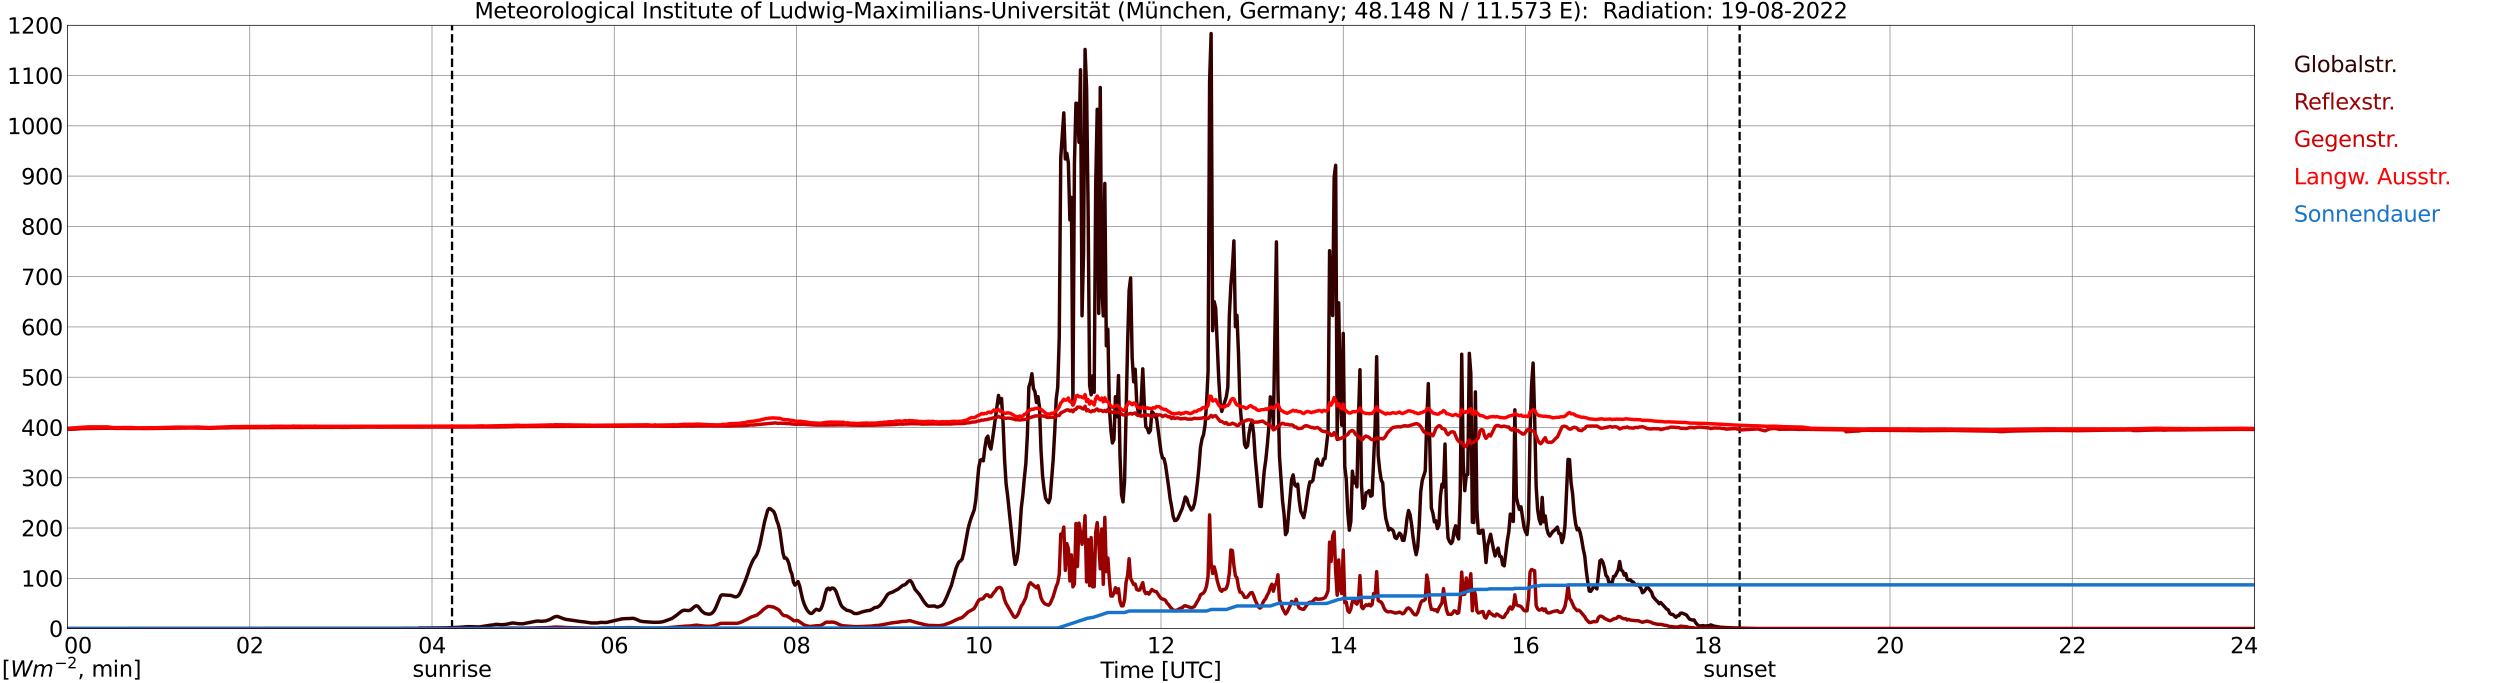 <?xml version="1.0" encoding="utf-8" standalone="no"?>
<!DOCTYPE svg PUBLIC "-//W3C//DTD SVG 1.1//EN"
  "http://www.w3.org/Graphics/SVG/1.1/DTD/svg11.dtd">
<svg xmlns:xlink="http://www.w3.org/1999/xlink" width="1085.4pt" height="296.64pt" viewBox="0 0 1085.4 296.64" xmlns="http://www.w3.org/2000/svg" version="1.1">
 <defs>
  <style type="text/css">*{stroke-linejoin: round; stroke-linecap: butt}</style>
 </defs>
 <g id="figure_1">
  <g id="patch_1">
   <path d="M 0 296.64 
L 1085.4 296.64 
L 1085.4 0 
L 0 0 
z
" style="fill: #ffffff"/>
  </g>
  <g id="axes_1">
   <g id="patch_2">
    <path d="M 29.306 272.909 
L 978.814 272.909 
L 978.814 10.976 
L 29.306 10.976 
z
" style="fill: #ffffff"/>
   </g>
   <g id="patch_3">
    <path d="M 978.814 272.909 
L 978.814 272.909 
L 978.814 10.976 
L 978.814 10.976 
z
" clip-path="url(#p7ed7d0b30b)" style="fill: #d3d3d3; opacity: 0.25; stroke: #d3d3d3; stroke-linejoin: miter"/>
   </g>
   <g id="matplotlib.axis_1">
    <g id="xtick_1">
     <g id="line2d_1">
      <path d="M 29.306 272.909 
L 29.306 10.976 
" clip-path="url(#p7ed7d0b30b)" style="fill: none; stroke: #808080; stroke-width: 0.3; stroke-linecap: square"/>
     </g>
     <g id="line2d_2"/>
     <g id="text_1">
      <!--    00 -->
      <g transform="translate(18.733 283.627) scale(0.095 -0.095)">
       <defs>
        <path id="DejaVuSans-20" transform="scale(0.016)"/>
        <path id="DejaVuSans-30" d="M 2034 4250 
Q 1547 4250 1301 3770 
Q 1056 3291 1056 2328 
Q 1056 1369 1301 889 
Q 1547 409 2034 409 
Q 2525 409 2770 889 
Q 3016 1369 3016 2328 
Q 3016 3291 2770 3770 
Q 2525 4250 2034 4250 
z
M 2034 4750 
Q 2819 4750 3233 4129 
Q 3647 3509 3647 2328 
Q 3647 1150 3233 529 
Q 2819 -91 2034 -91 
Q 1250 -91 836 529 
Q 422 1150 422 2328 
Q 422 3509 836 4129 
Q 1250 4750 2034 4750 
z
" transform="scale(0.016)"/>
       </defs>
       <use xlink:href="#DejaVuSans-20"/>
       <use xlink:href="#DejaVuSans-20" transform="translate(31.787 0)"/>
       <use xlink:href="#DejaVuSans-20" transform="translate(63.574 0)"/>
       <use xlink:href="#DejaVuSans-30" transform="translate(95.361 0)"/>
       <use xlink:href="#DejaVuSans-30" transform="translate(158.984 0)"/>
      </g>
     </g>
    </g>
    <g id="xtick_2">
     <g id="line2d_3">
      <path d="M 108.431 272.909 
L 108.431 10.976 
" clip-path="url(#p7ed7d0b30b)" style="fill: none; stroke: #808080; stroke-width: 0.3; stroke-linecap: square"/>
     </g>
     <g id="line2d_4"/>
     <g id="text_2">
      <!-- 02 -->
      <g transform="translate(102.387 283.627) scale(0.095 -0.095)">
       <defs>
        <path id="DejaVuSans-32" d="M 1228 531 
L 3431 531 
L 3431 0 
L 469 0 
L 469 531 
Q 828 903 1448 1529 
Q 2069 2156 2228 2338 
Q 2531 2678 2651 2914 
Q 2772 3150 2772 3378 
Q 2772 3750 2511 3984 
Q 2250 4219 1831 4219 
Q 1534 4219 1204 4116 
Q 875 4013 500 3803 
L 500 4441 
Q 881 4594 1212 4672 
Q 1544 4750 1819 4750 
Q 2544 4750 2975 4387 
Q 3406 4025 3406 3419 
Q 3406 3131 3298 2873 
Q 3191 2616 2906 2266 
Q 2828 2175 2409 1742 
Q 1991 1309 1228 531 
z
" transform="scale(0.016)"/>
       </defs>
       <use xlink:href="#DejaVuSans-30"/>
       <use xlink:href="#DejaVuSans-32" transform="translate(63.623 0)"/>
      </g>
     </g>
    </g>
    <g id="xtick_3">
     <g id="line2d_5">
      <path d="M 187.557 272.909 
L 187.557 10.976 
" clip-path="url(#p7ed7d0b30b)" style="fill: none; stroke: #808080; stroke-width: 0.3; stroke-linecap: square"/>
     </g>
     <g id="line2d_6"/>
     <g id="text_3">
      <!-- 04 -->
      <g transform="translate(181.513 283.627) scale(0.095 -0.095)">
       <defs>
        <path id="DejaVuSans-34" d="M 2419 4116 
L 825 1625 
L 2419 1625 
L 2419 4116 
z
M 2253 4666 
L 3047 4666 
L 3047 1625 
L 3713 1625 
L 3713 1100 
L 3047 1100 
L 3047 0 
L 2419 0 
L 2419 1100 
L 313 1100 
L 313 1709 
L 2253 4666 
z
" transform="scale(0.016)"/>
       </defs>
       <use xlink:href="#DejaVuSans-30"/>
       <use xlink:href="#DejaVuSans-34" transform="translate(63.623 0)"/>
      </g>
     </g>
    </g>
    <g id="xtick_4">
     <g id="line2d_7">
      <path d="M 266.683 272.909 
L 266.683 10.976 
" clip-path="url(#p7ed7d0b30b)" style="fill: none; stroke: #808080; stroke-width: 0.3; stroke-linecap: square"/>
     </g>
     <g id="line2d_8"/>
     <g id="text_4">
      <!-- 06 -->
      <g transform="translate(260.638 283.627) scale(0.095 -0.095)">
       <defs>
        <path id="DejaVuSans-36" d="M 2113 2584 
Q 1688 2584 1439 2293 
Q 1191 2003 1191 1497 
Q 1191 994 1439 701 
Q 1688 409 2113 409 
Q 2538 409 2786 701 
Q 3034 994 3034 1497 
Q 3034 2003 2786 2293 
Q 2538 2584 2113 2584 
z
M 3366 4563 
L 3366 3988 
Q 3128 4100 2886 4159 
Q 2644 4219 2406 4219 
Q 1781 4219 1451 3797 
Q 1122 3375 1075 2522 
Q 1259 2794 1537 2939 
Q 1816 3084 2150 3084 
Q 2853 3084 3261 2657 
Q 3669 2231 3669 1497 
Q 3669 778 3244 343 
Q 2819 -91 2113 -91 
Q 1303 -91 875 529 
Q 447 1150 447 2328 
Q 447 3434 972 4092 
Q 1497 4750 2381 4750 
Q 2619 4750 2861 4703 
Q 3103 4656 3366 4563 
z
" transform="scale(0.016)"/>
       </defs>
       <use xlink:href="#DejaVuSans-30"/>
       <use xlink:href="#DejaVuSans-36" transform="translate(63.623 0)"/>
      </g>
     </g>
    </g>
    <g id="xtick_5">
     <g id="line2d_9">
      <path d="M 345.808 272.909 
L 345.808 10.976 
" clip-path="url(#p7ed7d0b30b)" style="fill: none; stroke: #808080; stroke-width: 0.3; stroke-linecap: square"/>
     </g>
     <g id="line2d_10"/>
     <g id="text_5">
      <!-- 08 -->
      <g transform="translate(339.764 283.627) scale(0.095 -0.095)">
       <defs>
        <path id="DejaVuSans-38" d="M 2034 2216 
Q 1584 2216 1326 1975 
Q 1069 1734 1069 1313 
Q 1069 891 1326 650 
Q 1584 409 2034 409 
Q 2484 409 2743 651 
Q 3003 894 3003 1313 
Q 3003 1734 2745 1975 
Q 2488 2216 2034 2216 
z
M 1403 2484 
Q 997 2584 770 2862 
Q 544 3141 544 3541 
Q 544 4100 942 4425 
Q 1341 4750 2034 4750 
Q 2731 4750 3128 4425 
Q 3525 4100 3525 3541 
Q 3525 3141 3298 2862 
Q 3072 2584 2669 2484 
Q 3125 2378 3379 2068 
Q 3634 1759 3634 1313 
Q 3634 634 3220 271 
Q 2806 -91 2034 -91 
Q 1263 -91 848 271 
Q 434 634 434 1313 
Q 434 1759 690 2068 
Q 947 2378 1403 2484 
z
M 1172 3481 
Q 1172 3119 1398 2916 
Q 1625 2713 2034 2713 
Q 2441 2713 2670 2916 
Q 2900 3119 2900 3481 
Q 2900 3844 2670 4047 
Q 2441 4250 2034 4250 
Q 1625 4250 1398 4047 
Q 1172 3844 1172 3481 
z
" transform="scale(0.016)"/>
       </defs>
       <use xlink:href="#DejaVuSans-30"/>
       <use xlink:href="#DejaVuSans-38" transform="translate(63.623 0)"/>
      </g>
     </g>
    </g>
    <g id="xtick_6">
     <g id="line2d_11">
      <path d="M 424.934 272.909 
L 424.934 10.976 
" clip-path="url(#p7ed7d0b30b)" style="fill: none; stroke: #808080; stroke-width: 0.3; stroke-linecap: square"/>
     </g>
     <g id="line2d_12"/>
     <g id="text_6">
      <!-- 10 -->
      <g transform="translate(418.89 283.627) scale(0.095 -0.095)">
       <defs>
        <path id="DejaVuSans-31" d="M 794 531 
L 1825 531 
L 1825 4091 
L 703 3866 
L 703 4441 
L 1819 4666 
L 2450 4666 
L 2450 531 
L 3481 531 
L 3481 0 
L 794 0 
L 794 531 
z
" transform="scale(0.016)"/>
       </defs>
       <use xlink:href="#DejaVuSans-31"/>
       <use xlink:href="#DejaVuSans-30" transform="translate(63.623 0)"/>
      </g>
     </g>
    </g>
    <g id="xtick_7">
     <g id="line2d_13">
      <path d="M 504.06 272.909 
L 504.06 10.976 
" clip-path="url(#p7ed7d0b30b)" style="fill: none; stroke: #808080; stroke-width: 0.3; stroke-linecap: square"/>
     </g>
     <g id="line2d_14"/>
     <g id="text_7">
      <!-- 12 -->
      <g transform="translate(498.015 283.627) scale(0.095 -0.095)">
       <use xlink:href="#DejaVuSans-31"/>
       <use xlink:href="#DejaVuSans-32" transform="translate(63.623 0)"/>
      </g>
     </g>
    </g>
    <g id="xtick_8">
     <g id="line2d_15">
      <path d="M 583.185 272.909 
L 583.185 10.976 
" clip-path="url(#p7ed7d0b30b)" style="fill: none; stroke: #808080; stroke-width: 0.3; stroke-linecap: square"/>
     </g>
     <g id="line2d_16"/>
     <g id="text_8">
      <!-- 14 -->
      <g transform="translate(577.141 283.627) scale(0.095 -0.095)">
       <use xlink:href="#DejaVuSans-31"/>
       <use xlink:href="#DejaVuSans-34" transform="translate(63.623 0)"/>
      </g>
     </g>
    </g>
    <g id="xtick_9">
     <g id="line2d_17">
      <path d="M 662.311 272.909 
L 662.311 10.976 
" clip-path="url(#p7ed7d0b30b)" style="fill: none; stroke: #808080; stroke-width: 0.3; stroke-linecap: square"/>
     </g>
     <g id="line2d_18"/>
     <g id="text_9">
      <!-- 16 -->
      <g transform="translate(656.267 283.627) scale(0.095 -0.095)">
       <use xlink:href="#DejaVuSans-31"/>
       <use xlink:href="#DejaVuSans-36" transform="translate(63.623 0)"/>
      </g>
     </g>
    </g>
    <g id="xtick_10">
     <g id="line2d_19">
      <path d="M 741.437 272.909 
L 741.437 10.976 
" clip-path="url(#p7ed7d0b30b)" style="fill: none; stroke: #808080; stroke-width: 0.3; stroke-linecap: square"/>
     </g>
     <g id="line2d_20"/>
     <g id="text_10">
      <!-- 18 -->
      <g transform="translate(735.392 283.627) scale(0.095 -0.095)">
       <use xlink:href="#DejaVuSans-31"/>
       <use xlink:href="#DejaVuSans-38" transform="translate(63.623 0)"/>
      </g>
     </g>
    </g>
    <g id="xtick_11">
     <g id="line2d_21">
      <path d="M 820.562 272.909 
L 820.562 10.976 
" clip-path="url(#p7ed7d0b30b)" style="fill: none; stroke: #808080; stroke-width: 0.3; stroke-linecap: square"/>
     </g>
     <g id="line2d_22"/>
     <g id="text_11">
      <!-- 20 -->
      <g transform="translate(814.518 283.627) scale(0.095 -0.095)">
       <use xlink:href="#DejaVuSans-32"/>
       <use xlink:href="#DejaVuSans-30" transform="translate(63.623 0)"/>
      </g>
     </g>
    </g>
    <g id="xtick_12">
     <g id="line2d_23">
      <path d="M 899.688 272.909 
L 899.688 10.976 
" clip-path="url(#p7ed7d0b30b)" style="fill: none; stroke: #808080; stroke-width: 0.3; stroke-linecap: square"/>
     </g>
     <g id="line2d_24"/>
     <g id="text_12">
      <!-- 22 -->
      <g transform="translate(893.644 283.627) scale(0.095 -0.095)">
       <use xlink:href="#DejaVuSans-32"/>
       <use xlink:href="#DejaVuSans-32" transform="translate(63.623 0)"/>
      </g>
     </g>
    </g>
    <g id="xtick_13">
     <g id="line2d_25">
      <path d="M 978.814 272.909 
L 978.814 10.976 
" clip-path="url(#p7ed7d0b30b)" style="fill: none; stroke: #808080; stroke-width: 0.3; stroke-linecap: square"/>
     </g>
     <g id="line2d_26"/>
     <g id="text_13">
      <!-- 24    -->
      <g transform="translate(968.241 283.627) scale(0.095 -0.095)">
       <use xlink:href="#DejaVuSans-32"/>
       <use xlink:href="#DejaVuSans-34" transform="translate(63.623 0)"/>
       <use xlink:href="#DejaVuSans-20" transform="translate(127.246 0)"/>
       <use xlink:href="#DejaVuSans-20" transform="translate(159.033 0)"/>
       <use xlink:href="#DejaVuSans-20" transform="translate(190.82 0)"/>
      </g>
     </g>
    </g>
    <g id="text_14">
     <!-- Time [UTC] -->
     <g transform="translate(477.806 294.322) scale(0.095 -0.095)">
      <defs>
       <path id="DejaVuSans-54" d="M -19 4666 
L 3928 4666 
L 3928 4134 
L 2272 4134 
L 2272 0 
L 1638 0 
L 1638 4134 
L -19 4134 
L -19 4666 
z
" transform="scale(0.016)"/>
       <path id="DejaVuSans-69" d="M 603 3500 
L 1178 3500 
L 1178 0 
L 603 0 
L 603 3500 
z
M 603 4863 
L 1178 4863 
L 1178 4134 
L 603 4134 
L 603 4863 
z
" transform="scale(0.016)"/>
       <path id="DejaVuSans-6d" d="M 3328 2828 
Q 3544 3216 3844 3400 
Q 4144 3584 4550 3584 
Q 5097 3584 5394 3201 
Q 5691 2819 5691 2113 
L 5691 0 
L 5113 0 
L 5113 2094 
Q 5113 2597 4934 2840 
Q 4756 3084 4391 3084 
Q 3944 3084 3684 2787 
Q 3425 2491 3425 1978 
L 3425 0 
L 2847 0 
L 2847 2094 
Q 2847 2600 2669 2842 
Q 2491 3084 2119 3084 
Q 1678 3084 1418 2786 
Q 1159 2488 1159 1978 
L 1159 0 
L 581 0 
L 581 3500 
L 1159 3500 
L 1159 2956 
Q 1356 3278 1631 3431 
Q 1906 3584 2284 3584 
Q 2666 3584 2933 3390 
Q 3200 3197 3328 2828 
z
" transform="scale(0.016)"/>
       <path id="DejaVuSans-65" d="M 3597 1894 
L 3597 1613 
L 953 1613 
Q 991 1019 1311 708 
Q 1631 397 2203 397 
Q 2534 397 2845 478 
Q 3156 559 3463 722 
L 3463 178 
Q 3153 47 2828 -22 
Q 2503 -91 2169 -91 
Q 1331 -91 842 396 
Q 353 884 353 1716 
Q 353 2575 817 3079 
Q 1281 3584 2069 3584 
Q 2775 3584 3186 3129 
Q 3597 2675 3597 1894 
z
M 3022 2063 
Q 3016 2534 2758 2815 
Q 2500 3097 2075 3097 
Q 1594 3097 1305 2825 
Q 1016 2553 972 2059 
L 3022 2063 
z
" transform="scale(0.016)"/>
       <path id="DejaVuSans-5b" d="M 550 4863 
L 1875 4863 
L 1875 4416 
L 1125 4416 
L 1125 -397 
L 1875 -397 
L 1875 -844 
L 550 -844 
L 550 4863 
z
" transform="scale(0.016)"/>
       <path id="DejaVuSans-55" d="M 556 4666 
L 1191 4666 
L 1191 1831 
Q 1191 1081 1462 751 
Q 1734 422 2344 422 
Q 2950 422 3222 751 
Q 3494 1081 3494 1831 
L 3494 4666 
L 4128 4666 
L 4128 1753 
Q 4128 841 3676 375 
Q 3225 -91 2344 -91 
Q 1459 -91 1007 375 
Q 556 841 556 1753 
L 556 4666 
z
" transform="scale(0.016)"/>
       <path id="DejaVuSans-43" d="M 4122 4306 
L 4122 3641 
Q 3803 3938 3442 4084 
Q 3081 4231 2675 4231 
Q 1875 4231 1450 3742 
Q 1025 3253 1025 2328 
Q 1025 1406 1450 917 
Q 1875 428 2675 428 
Q 3081 428 3442 575 
Q 3803 722 4122 1019 
L 4122 359 
Q 3791 134 3420 21 
Q 3050 -91 2638 -91 
Q 1578 -91 968 557 
Q 359 1206 359 2328 
Q 359 3453 968 4101 
Q 1578 4750 2638 4750 
Q 3056 4750 3426 4639 
Q 3797 4528 4122 4306 
z
" transform="scale(0.016)"/>
       <path id="DejaVuSans-5d" d="M 1947 4863 
L 1947 -844 
L 622 -844 
L 622 -397 
L 1369 -397 
L 1369 4416 
L 622 4416 
L 622 4863 
L 1947 4863 
z
" transform="scale(0.016)"/>
      </defs>
      <use xlink:href="#DejaVuSans-54"/>
      <use xlink:href="#DejaVuSans-69" transform="translate(57.959 0)"/>
      <use xlink:href="#DejaVuSans-6d" transform="translate(85.742 0)"/>
      <use xlink:href="#DejaVuSans-65" transform="translate(183.154 0)"/>
      <use xlink:href="#DejaVuSans-20" transform="translate(244.678 0)"/>
      <use xlink:href="#DejaVuSans-5b" transform="translate(276.465 0)"/>
      <use xlink:href="#DejaVuSans-55" transform="translate(315.479 0)"/>
      <use xlink:href="#DejaVuSans-54" transform="translate(388.672 0)"/>
      <use xlink:href="#DejaVuSans-43" transform="translate(443.881 0)"/>
      <use xlink:href="#DejaVuSans-5d" transform="translate(513.705 0)"/>
     </g>
    </g>
   </g>
   <g id="matplotlib.axis_2">
    <g id="ytick_1">
     <g id="line2d_27">
      <path d="M 29.306 272.909 
L 978.814 272.909 
" clip-path="url(#p7ed7d0b30b)" style="fill: none; stroke: #808080; stroke-width: 0.3; stroke-linecap: square"/>
     </g>
     <g id="line2d_28"/>
     <g id="text_15">
      <!-- 0 -->
      <g transform="translate(21.261 276.518) scale(0.095 -0.095)">
       <use xlink:href="#DejaVuSans-30"/>
      </g>
     </g>
    </g>
    <g id="ytick_2">
     <g id="line2d_29">
      <path d="M 29.306 251.081 
L 978.814 251.081 
" clip-path="url(#p7ed7d0b30b)" style="fill: none; stroke: #808080; stroke-width: 0.3; stroke-linecap: square"/>
     </g>
     <g id="line2d_30"/>
     <g id="text_16">
      <!-- 100 -->
      <g transform="translate(9.173 254.69) scale(0.095 -0.095)">
       <use xlink:href="#DejaVuSans-31"/>
       <use xlink:href="#DejaVuSans-30" transform="translate(63.623 0)"/>
       <use xlink:href="#DejaVuSans-30" transform="translate(127.246 0)"/>
      </g>
     </g>
    </g>
    <g id="ytick_3">
     <g id="line2d_31">
      <path d="M 29.306 229.253 
L 978.814 229.253 
" clip-path="url(#p7ed7d0b30b)" style="fill: none; stroke: #808080; stroke-width: 0.3; stroke-linecap: square"/>
     </g>
     <g id="line2d_32"/>
     <g id="text_17">
      <!-- 200 -->
      <g transform="translate(9.173 232.863) scale(0.095 -0.095)">
       <use xlink:href="#DejaVuSans-32"/>
       <use xlink:href="#DejaVuSans-30" transform="translate(63.623 0)"/>
       <use xlink:href="#DejaVuSans-30" transform="translate(127.246 0)"/>
      </g>
     </g>
    </g>
    <g id="ytick_4">
     <g id="line2d_33">
      <path d="M 29.306 207.426 
L 978.814 207.426 
" clip-path="url(#p7ed7d0b30b)" style="fill: none; stroke: #808080; stroke-width: 0.3; stroke-linecap: square"/>
     </g>
     <g id="line2d_34"/>
     <g id="text_18">
      <!-- 300 -->
      <g transform="translate(9.173 211.035) scale(0.095 -0.095)">
       <defs>
        <path id="DejaVuSans-33" d="M 2597 2516 
Q 3050 2419 3304 2112 
Q 3559 1806 3559 1356 
Q 3559 666 3084 287 
Q 2609 -91 1734 -91 
Q 1441 -91 1130 -33 
Q 819 25 488 141 
L 488 750 
Q 750 597 1062 519 
Q 1375 441 1716 441 
Q 2309 441 2620 675 
Q 2931 909 2931 1356 
Q 2931 1769 2642 2001 
Q 2353 2234 1838 2234 
L 1294 2234 
L 1294 2753 
L 1863 2753 
Q 2328 2753 2575 2939 
Q 2822 3125 2822 3475 
Q 2822 3834 2567 4026 
Q 2313 4219 1838 4219 
Q 1578 4219 1281 4162 
Q 984 4106 628 3988 
L 628 4550 
Q 988 4650 1302 4700 
Q 1616 4750 1894 4750 
Q 2613 4750 3031 4423 
Q 3450 4097 3450 3541 
Q 3450 3153 3228 2886 
Q 3006 2619 2597 2516 
z
" transform="scale(0.016)"/>
       </defs>
       <use xlink:href="#DejaVuSans-33"/>
       <use xlink:href="#DejaVuSans-30" transform="translate(63.623 0)"/>
       <use xlink:href="#DejaVuSans-30" transform="translate(127.246 0)"/>
      </g>
     </g>
    </g>
    <g id="ytick_5">
     <g id="line2d_35">
      <path d="M 29.306 185.598 
L 978.814 185.598 
" clip-path="url(#p7ed7d0b30b)" style="fill: none; stroke: #808080; stroke-width: 0.3; stroke-linecap: square"/>
     </g>
     <g id="line2d_36"/>
     <g id="text_19">
      <!-- 400 -->
      <g transform="translate(9.173 189.207) scale(0.095 -0.095)">
       <use xlink:href="#DejaVuSans-34"/>
       <use xlink:href="#DejaVuSans-30" transform="translate(63.623 0)"/>
       <use xlink:href="#DejaVuSans-30" transform="translate(127.246 0)"/>
      </g>
     </g>
    </g>
    <g id="ytick_6">
     <g id="line2d_37">
      <path d="M 29.306 163.77 
L 978.814 163.77 
" clip-path="url(#p7ed7d0b30b)" style="fill: none; stroke: #808080; stroke-width: 0.3; stroke-linecap: square"/>
     </g>
     <g id="line2d_38"/>
     <g id="text_20">
      <!-- 500 -->
      <g transform="translate(9.173 167.379) scale(0.095 -0.095)">
       <defs>
        <path id="DejaVuSans-35" d="M 691 4666 
L 3169 4666 
L 3169 4134 
L 1269 4134 
L 1269 2991 
Q 1406 3038 1543 3061 
Q 1681 3084 1819 3084 
Q 2600 3084 3056 2656 
Q 3513 2228 3513 1497 
Q 3513 744 3044 326 
Q 2575 -91 1722 -91 
Q 1428 -91 1123 -41 
Q 819 9 494 109 
L 494 744 
Q 775 591 1075 516 
Q 1375 441 1709 441 
Q 2250 441 2565 725 
Q 2881 1009 2881 1497 
Q 2881 1984 2565 2268 
Q 2250 2553 1709 2553 
Q 1456 2553 1204 2497 
Q 953 2441 691 2322 
L 691 4666 
z
" transform="scale(0.016)"/>
       </defs>
       <use xlink:href="#DejaVuSans-35"/>
       <use xlink:href="#DejaVuSans-30" transform="translate(63.623 0)"/>
       <use xlink:href="#DejaVuSans-30" transform="translate(127.246 0)"/>
      </g>
     </g>
    </g>
    <g id="ytick_7">
     <g id="line2d_39">
      <path d="M 29.306 141.942 
L 978.814 141.942 
" clip-path="url(#p7ed7d0b30b)" style="fill: none; stroke: #808080; stroke-width: 0.3; stroke-linecap: square"/>
     </g>
     <g id="line2d_40"/>
     <g id="text_21">
      <!-- 600 -->
      <g transform="translate(9.173 145.551) scale(0.095 -0.095)">
       <use xlink:href="#DejaVuSans-36"/>
       <use xlink:href="#DejaVuSans-30" transform="translate(63.623 0)"/>
       <use xlink:href="#DejaVuSans-30" transform="translate(127.246 0)"/>
      </g>
     </g>
    </g>
    <g id="ytick_8">
     <g id="line2d_41">
      <path d="M 29.306 120.114 
L 978.814 120.114 
" clip-path="url(#p7ed7d0b30b)" style="fill: none; stroke: #808080; stroke-width: 0.3; stroke-linecap: square"/>
     </g>
     <g id="line2d_42"/>
     <g id="text_22">
      <!-- 700 -->
      <g transform="translate(9.173 123.724) scale(0.095 -0.095)">
       <defs>
        <path id="DejaVuSans-37" d="M 525 4666 
L 3525 4666 
L 3525 4397 
L 1831 0 
L 1172 0 
L 2766 4134 
L 525 4134 
L 525 4666 
z
" transform="scale(0.016)"/>
       </defs>
       <use xlink:href="#DejaVuSans-37"/>
       <use xlink:href="#DejaVuSans-30" transform="translate(63.623 0)"/>
       <use xlink:href="#DejaVuSans-30" transform="translate(127.246 0)"/>
      </g>
     </g>
    </g>
    <g id="ytick_9">
     <g id="line2d_43">
      <path d="M 29.306 98.287 
L 978.814 98.287 
" clip-path="url(#p7ed7d0b30b)" style="fill: none; stroke: #808080; stroke-width: 0.3; stroke-linecap: square"/>
     </g>
     <g id="line2d_44"/>
     <g id="text_23">
      <!-- 800 -->
      <g transform="translate(9.173 101.896) scale(0.095 -0.095)">
       <use xlink:href="#DejaVuSans-38"/>
       <use xlink:href="#DejaVuSans-30" transform="translate(63.623 0)"/>
       <use xlink:href="#DejaVuSans-30" transform="translate(127.246 0)"/>
      </g>
     </g>
    </g>
    <g id="ytick_10">
     <g id="line2d_45">
      <path d="M 29.306 76.459 
L 978.814 76.459 
" clip-path="url(#p7ed7d0b30b)" style="fill: none; stroke: #808080; stroke-width: 0.3; stroke-linecap: square"/>
     </g>
     <g id="line2d_46"/>
     <g id="text_24">
      <!-- 900 -->
      <g transform="translate(9.173 80.068) scale(0.095 -0.095)">
       <defs>
        <path id="DejaVuSans-39" d="M 703 97 
L 703 672 
Q 941 559 1184 500 
Q 1428 441 1663 441 
Q 2288 441 2617 861 
Q 2947 1281 2994 2138 
Q 2813 1869 2534 1725 
Q 2256 1581 1919 1581 
Q 1219 1581 811 2004 
Q 403 2428 403 3163 
Q 403 3881 828 4315 
Q 1253 4750 1959 4750 
Q 2769 4750 3195 4129 
Q 3622 3509 3622 2328 
Q 3622 1225 3098 567 
Q 2575 -91 1691 -91 
Q 1453 -91 1209 -44 
Q 966 3 703 97 
z
M 1959 2075 
Q 2384 2075 2632 2365 
Q 2881 2656 2881 3163 
Q 2881 3666 2632 3958 
Q 2384 4250 1959 4250 
Q 1534 4250 1286 3958 
Q 1038 3666 1038 3163 
Q 1038 2656 1286 2365 
Q 1534 2075 1959 2075 
z
" transform="scale(0.016)"/>
       </defs>
       <use xlink:href="#DejaVuSans-39"/>
       <use xlink:href="#DejaVuSans-30" transform="translate(63.623 0)"/>
       <use xlink:href="#DejaVuSans-30" transform="translate(127.246 0)"/>
      </g>
     </g>
    </g>
    <g id="ytick_11">
     <g id="line2d_47">
      <path d="M 29.306 54.631 
L 978.814 54.631 
" clip-path="url(#p7ed7d0b30b)" style="fill: none; stroke: #808080; stroke-width: 0.3; stroke-linecap: square"/>
     </g>
     <g id="line2d_48"/>
     <g id="text_25">
      <!-- 1000 -->
      <g transform="translate(3.128 58.24) scale(0.095 -0.095)">
       <use xlink:href="#DejaVuSans-31"/>
       <use xlink:href="#DejaVuSans-30" transform="translate(63.623 0)"/>
       <use xlink:href="#DejaVuSans-30" transform="translate(127.246 0)"/>
       <use xlink:href="#DejaVuSans-30" transform="translate(190.869 0)"/>
      </g>
     </g>
    </g>
    <g id="ytick_12">
     <g id="line2d_49">
      <path d="M 29.306 32.803 
L 978.814 32.803 
" clip-path="url(#p7ed7d0b30b)" style="fill: none; stroke: #808080; stroke-width: 0.3; stroke-linecap: square"/>
     </g>
     <g id="line2d_50"/>
     <g id="text_26">
      <!-- 1100 -->
      <g transform="translate(3.128 36.413) scale(0.095 -0.095)">
       <use xlink:href="#DejaVuSans-31"/>
       <use xlink:href="#DejaVuSans-31" transform="translate(63.623 0)"/>
       <use xlink:href="#DejaVuSans-30" transform="translate(127.246 0)"/>
       <use xlink:href="#DejaVuSans-30" transform="translate(190.869 0)"/>
      </g>
     </g>
    </g>
    <g id="ytick_13">
     <g id="line2d_51">
      <path d="M 29.306 10.976 
L 978.814 10.976 
" clip-path="url(#p7ed7d0b30b)" style="fill: none; stroke: #808080; stroke-width: 0.3; stroke-linecap: square"/>
     </g>
     <g id="line2d_52"/>
     <g id="text_27">
      <!-- 1200 -->
      <g transform="translate(3.128 14.585) scale(0.095 -0.095)">
       <use xlink:href="#DejaVuSans-31"/>
       <use xlink:href="#DejaVuSans-32" transform="translate(63.623 0)"/>
       <use xlink:href="#DejaVuSans-30" transform="translate(127.246 0)"/>
       <use xlink:href="#DejaVuSans-30" transform="translate(190.869 0)"/>
      </g>
     </g>
    </g>
   </g>
   <g id="line2d_53">
    <path d="M 196.261 272.909 
L 196.261 10.976 
" clip-path="url(#p7ed7d0b30b)" style="fill: none; stroke-dasharray: 3.7,1.6; stroke-dashoffset: 0; stroke: #000000"/>
   </g>
   <g id="line2d_54">
    <path d="M 755.284 272.909 
L 755.284 10.976 
" clip-path="url(#p7ed7d0b30b)" style="fill: none; stroke-dasharray: 3.7,1.6; stroke-dashoffset: 0; stroke: #000000"/>
   </g>
   <g id="line2d_55">
    <path d="M 29.306 272.909 
L 181.623 272.909 
L 182.282 272.688 
L 184.26 272.73 
L 192.832 272.627 
L 199.426 272.343 
L 203.382 272.06 
L 207.998 272.202 
L 211.295 271.695 
L 212.614 271.473 
L 213.932 271.331 
L 215.251 271.067 
L 216.57 271.128 
L 217.889 271.23 
L 219.867 271.027 
L 222.504 270.46 
L 223.823 270.602 
L 225.142 270.805 
L 227.12 270.824 
L 228.439 270.54 
L 233.054 269.648 
L 233.714 269.628 
L 235.033 269.75 
L 237.011 269.547 
L 238.329 269.122 
L 238.989 268.818 
L 240.308 268.048 
L 240.967 267.764 
L 241.626 267.642 
L 242.286 267.703 
L 244.264 268.473 
L 245.583 268.899 
L 252.176 269.851 
L 253.495 269.973 
L 256.792 270.46 
L 259.43 270.438 
L 260.748 270.215 
L 262.726 270.257 
L 263.386 270.237 
L 269.98 268.696 
L 271.298 268.593 
L 273.277 268.535 
L 274.595 268.452 
L 275.255 268.513 
L 276.573 269.019 
L 277.892 269.628 
L 279.211 269.87 
L 283.827 270.196 
L 286.464 270.134 
L 287.783 269.931 
L 290.42 269.019 
L 291.739 268.513 
L 293.717 267.135 
L 295.696 265.514 
L 296.355 265.129 
L 297.014 264.926 
L 298.992 265.088 
L 299.652 264.926 
L 300.311 264.44 
L 301.63 263.285 
L 302.289 263.001 
L 302.949 263.204 
L 303.608 263.892 
L 304.267 264.865 
L 304.927 265.533 
L 305.586 266.042 
L 306.246 266.406 
L 307.564 266.629 
L 308.224 266.629 
L 308.883 266.365 
L 309.543 265.817 
L 310.202 264.926 
L 310.861 263.588 
L 312.839 258.725 
L 313.499 258.258 
L 317.455 258.522 
L 318.774 259.048 
L 319.433 259.151 
L 320.093 258.967 
L 320.752 258.339 
L 321.411 257.245 
L 323.39 252.664 
L 324.708 249.016 
L 325.368 246.849 
L 326.686 243.686 
L 327.346 242.511 
L 328.005 241.68 
L 328.665 240.545 
L 329.324 238.681 
L 329.983 236.188 
L 331.961 226.44 
L 333.28 221.574 
L 333.94 220.784 
L 334.599 221.007 
L 335.918 222.103 
L 336.577 223.58 
L 337.236 225.992 
L 337.896 227.695 
L 338.555 230.391 
L 339.874 239.835 
L 340.533 242.308 
L 341.193 242.206 
L 341.852 243.018 
L 342.512 244.659 
L 343.171 247.658 
L 343.83 249.28 
L 344.49 252.805 
L 345.149 254.043 
L 346.468 252.482 
L 347.127 254.246 
L 348.446 260.102 
L 349.105 262.15 
L 349.765 263.669 
L 350.424 264.865 
L 351.083 265.675 
L 351.743 266.264 
L 352.402 266.345 
L 353.062 265.839 
L 353.721 265.027 
L 354.38 264.52 
L 355.699 264.988 
L 356.359 264.42 
L 357.018 262.899 
L 357.677 260.67 
L 358.337 257.629 
L 358.996 255.704 
L 359.655 255.359 
L 360.315 256.069 
L 360.974 255.359 
L 361.634 255.298 
L 362.293 255.704 
L 362.952 256.717 
L 364.93 262.231 
L 365.59 263.366 
L 366.249 263.973 
L 366.909 264.379 
L 367.568 264.966 
L 368.227 265.027 
L 369.546 265.474 
L 370.865 266.345 
L 372.184 266.384 
L 373.502 265.959 
L 374.821 265.514 
L 376.799 265.088 
L 377.459 265.068 
L 378.777 264.459 
L 379.437 263.953 
L 380.096 263.691 
L 380.756 263.711 
L 382.074 262.859 
L 383.393 261.115 
L 385.371 258.077 
L 386.031 257.61 
L 386.69 257.306 
L 387.349 257.143 
L 389.987 255.704 
L 391.965 254.124 
L 392.624 253.982 
L 393.284 253.576 
L 393.943 252.805 
L 394.603 252.218 
L 395.262 252.118 
L 395.921 252.888 
L 397.24 255.826 
L 399.218 258.158 
L 401.196 261.299 
L 402.515 262.859 
L 403.175 263.204 
L 405.812 263.082 
L 406.471 263.446 
L 407.131 263.569 
L 408.45 263.04 
L 409.109 262.615 
L 409.768 261.825 
L 411.087 258.987 
L 413.065 254.124 
L 415.043 246.849 
L 415.703 245.227 
L 416.362 243.95 
L 417.022 243.544 
L 417.681 242.773 
L 418.34 240.383 
L 420.318 229.52 
L 420.978 226.985 
L 421.637 224.899 
L 422.956 221.413 
L 423.615 217.399 
L 424.934 203.01 
L 425.593 199.788 
L 426.253 199.504 
L 426.912 200.072 
L 427.572 194.578 
L 428.231 190.302 
L 428.89 189.37 
L 429.55 193.526 
L 430.209 194.944 
L 430.869 190.95 
L 433.506 171.676 
L 434.165 174.961 
L 434.825 173.014 
L 435.484 183.552 
L 436.144 199.565 
L 436.803 210.001 
L 437.462 215.17 
L 439.44 234.221 
L 440.1 240.484 
L 440.759 245.043 
L 441.419 243.221 
L 442.078 239.207 
L 442.737 231.039 
L 443.397 220.581 
L 444.056 215.131 
L 444.716 207.611 
L 445.375 201.368 
L 446.034 189.147 
L 446.694 167.967 
L 447.353 165.981 
L 448.012 162.253 
L 448.672 168.657 
L 449.331 170.035 
L 449.991 174.736 
L 450.65 172.204 
L 451.309 176.845 
L 451.969 195.654 
L 452.628 206.435 
L 453.287 212.21 
L 453.947 216.305 
L 454.606 217.399 
L 455.266 218.25 
L 455.925 216.325 
L 457.244 199.585 
L 457.903 187.606 
L 458.563 173.237 
L 459.222 168.048 
L 459.881 146.646 
L 460.541 68.457 
L 461.859 49 
L 462.519 69.024 
L 463.178 66.571 
L 463.838 70.705 
L 464.497 95.473 
L 465.156 85.683 
L 465.816 175.729 
L 466.475 71.03 
L 467.134 44.804 
L 467.794 44.966 
L 468.453 61.808 
L 469.113 30.293 
L 469.772 137.101 
L 470.431 110.085 
L 471.091 21.457 
L 471.75 38.439 
L 472.409 90.446 
L 473.069 167.258 
L 473.728 171.392 
L 474.388 163.144 
L 475.047 170.299 
L 475.706 80.759 
L 476.366 47.439 
L 477.025 136.068 
L 477.685 37.994 
L 478.344 124.879 
L 479.003 137.142 
L 479.663 79.644 
L 480.322 150.132 
L 480.981 142.938 
L 481.641 176.764 
L 482.3 186.838 
L 482.96 192.31 
L 483.619 190.869 
L 484.278 172.244 
L 484.938 180.918 
L 485.597 163.043 
L 486.256 197.679 
L 486.916 214.786 
L 487.575 217.907 
L 488.235 209.191 
L 489.553 149.767 
L 490.213 126.156 
L 490.872 120.665 
L 491.532 155.117 
L 492.191 165.778 
L 492.85 160.306 
L 493.51 174.474 
L 494.169 179.034 
L 494.828 180.169 
L 495.488 173.846 
L 496.147 160.125 
L 496.807 175.487 
L 497.466 185.255 
L 498.125 186.045 
L 498.785 187.89 
L 499.444 186.938 
L 500.103 178.648 
L 500.763 179.44 
L 501.422 181.02 
L 502.082 181.101 
L 504.06 196.221 
L 504.719 198.795 
L 505.379 199.159 
L 506.038 201.997 
L 507.357 211.239 
L 508.016 216.488 
L 508.675 219.994 
L 509.335 224.17 
L 509.994 225.992 
L 510.654 225.911 
L 511.313 225.222 
L 512.632 222.161 
L 513.291 220.723 
L 514.61 215.779 
L 515.269 216.467 
L 515.929 218.839 
L 517.247 221.432 
L 517.907 220.723 
L 518.566 218.758 
L 519.226 214.867 
L 519.885 209.333 
L 520.544 202.726 
L 521.204 194.174 
L 521.863 190.566 
L 522.522 188.741 
L 523.182 184.546 
L 523.841 175.162 
L 524.501 161.199 
L 525.16 35.178 
L 525.819 14.566 
L 526.479 143.586 
L 527.138 130.961 
L 527.797 133.757 
L 529.116 164.259 
L 529.776 174.981 
L 530.435 178.628 
L 532.413 172.305 
L 533.073 168.07 
L 533.732 137.059 
L 534.391 123.847 
L 535.051 116.286 
L 535.71 104.573 
L 536.369 141.844 
L 537.029 136.898 
L 537.688 153.092 
L 538.348 175.304 
L 539.007 183.046 
L 539.666 183.007 
L 540.326 192.855 
L 540.985 194.316 
L 541.644 193.526 
L 542.304 188.093 
L 542.963 184.526 
L 543.623 183.188 
L 544.282 188.276 
L 544.941 198.408 
L 546.919 219.811 
L 547.579 219.913 
L 548.898 204.267 
L 549.557 199.666 
L 550.216 193.161 
L 550.876 185.438 
L 551.535 172.285 
L 552.195 174.21 
L 552.854 184.81 
L 554.173 105.018 
L 554.832 168.677 
L 555.491 198.085 
L 556.81 217.298 
L 557.47 223.115 
L 558.129 232.113 
L 558.788 230.897 
L 560.766 208.24 
L 561.426 206.173 
L 562.085 210.468 
L 562.745 211.097 
L 563.404 210.185 
L 564.063 217.217 
L 564.723 221.9 
L 566.042 224.737 
L 566.701 221.494 
L 568.02 212.494 
L 568.679 209.211 
L 569.338 209.314 
L 569.998 208.604 
L 571.317 200.395 
L 571.976 199.341 
L 572.635 201.552 
L 573.295 201.894 
L 573.954 201.916 
L 574.613 199.26 
L 575.273 199.118 
L 576.592 187.322 
L 577.251 108.849 
L 577.91 129.684 
L 578.57 137 
L 579.229 77.009 
L 579.889 71.779 
L 580.548 190.769 
L 581.207 131.467 
L 581.867 171.453 
L 582.526 184.607 
L 583.185 144.762 
L 583.845 202.564 
L 584.504 208.179 
L 585.164 222.69 
L 585.823 230.188 
L 586.482 226.398 
L 587.142 204.551 
L 587.801 209.698 
L 588.46 207.428 
L 589.12 211.4 
L 589.779 182.053 
L 590.439 160.489 
L 591.098 210.51 
L 591.757 220.662 
L 592.417 219.549 
L 593.076 213.935 
L 593.736 213.69 
L 594.395 212.981 
L 595.054 215.434 
L 595.714 215.048 
L 597.032 184.729 
L 597.692 154.856 
L 598.351 197.721 
L 599.011 204.064 
L 599.67 208.401 
L 600.329 209.659 
L 600.989 219.527 
L 601.648 225.021 
L 602.967 230.148 
L 603.626 229.458 
L 604.286 229.904 
L 604.945 230.532 
L 605.604 233.309 
L 606.264 233.815 
L 607.582 231.464 
L 608.242 232.032 
L 608.901 234.547 
L 609.561 234.605 
L 610.22 230.897 
L 610.879 225.102 
L 611.539 221.655 
L 612.198 223.438 
L 612.858 227.756 
L 613.517 233.492 
L 614.176 237.688 
L 614.836 240.829 
L 615.495 237.585 
L 616.154 228.385 
L 616.814 213.509 
L 617.473 208.644 
L 618.792 204.429 
L 619.451 182.276 
L 620.111 166.571 
L 621.429 220.52 
L 622.089 222.751 
L 622.748 226.56 
L 623.408 226.095 
L 624.067 229.478 
L 624.726 228 
L 625.386 215.414 
L 626.045 210.204 
L 626.705 211.442 
L 627.364 192.794 
L 628.023 222.467 
L 628.683 233.593 
L 629.342 235.153 
L 630.001 236.005 
L 630.661 234.972 
L 631.32 230.31 
L 631.98 228.284 
L 632.639 232.538 
L 633.298 233.999 
L 633.958 215.454 
L 634.617 153.782 
L 635.276 200.659 
L 635.936 213.042 
L 636.595 206.314 
L 637.255 206.009 
L 637.914 153.417 
L 638.573 162.15 
L 639.233 226.723 
L 639.892 226.865 
L 640.552 170.137 
L 641.211 221.168 
L 641.87 231.425 
L 642.53 231.567 
L 643.189 230.29 
L 643.848 230.188 
L 644.508 236.369 
L 645.167 244.234 
L 645.827 236.937 
L 647.145 231.951 
L 648.464 238.681 
L 649.123 241.376 
L 649.783 239.146 
L 650.442 237.991 
L 651.102 241.477 
L 651.761 241.68 
L 652.42 245.185 
L 653.08 245.672 
L 654.399 234.808 
L 655.058 230.919 
L 655.717 223.196 
L 656.377 225.911 
L 657.036 226.418 
L 657.695 177.919 
L 658.355 215.98 
L 659.014 218.859 
L 659.674 221.19 
L 660.333 220.033 
L 661.652 228.688 
L 662.311 230.836 
L 662.97 232.073 
L 663.63 225.425 
L 664.289 187.992 
L 664.949 167.177 
L 665.608 157.612 
L 666.267 180.656 
L 666.927 210.955 
L 667.586 221.352 
L 668.246 225.486 
L 668.905 227.433 
L 669.564 215.96 
L 670.224 226.56 
L 670.883 223.986 
L 671.542 229.317 
L 672.202 231.729 
L 672.861 232.702 
L 674.18 230.777 
L 674.839 230.29 
L 676.158 228.849 
L 676.817 231.628 
L 677.477 231.687 
L 678.136 235.559 
L 678.796 233.512 
L 679.455 228.223 
L 680.774 199.443 
L 681.433 199.565 
L 682.092 209.556 
L 682.752 214.319 
L 683.411 222.345 
L 684.071 227.411 
L 684.73 230.006 
L 685.389 229.378 
L 686.049 231.181 
L 686.708 234.344 
L 687.368 238.336 
L 688.027 241.416 
L 688.686 247.739 
L 689.346 252.605 
L 690.005 256.597 
L 690.664 256.717 
L 691.324 255.724 
L 691.983 254.488 
L 692.643 254.853 
L 693.302 255.685 
L 694.621 243.544 
L 695.28 243.057 
L 695.939 244.234 
L 696.599 246.604 
L 697.258 249.887 
L 697.918 250.538 
L 698.577 253.07 
L 699.236 252.805 
L 699.896 253.192 
L 700.555 250.254 
L 701.215 250.09 
L 702.533 247.455 
L 703.193 243.788 
L 703.852 247.455 
L 704.511 247.962 
L 705.171 249.726 
L 705.83 249.016 
L 706.49 251.631 
L 707.149 251.895 
L 707.808 251.692 
L 708.468 252.441 
L 709.127 252.746 
L 709.786 253.617 
L 710.446 253.94 
L 711.105 253.718 
L 712.424 255.381 
L 713.083 257.326 
L 713.743 256.881 
L 714.402 255.968 
L 715.062 254.792 
L 715.721 255.44 
L 717.04 257.123 
L 717.699 259.07 
L 719.018 260.609 
L 719.677 261.196 
L 720.337 262.13 
L 720.996 261.582 
L 723.633 264.459 
L 724.293 264.785 
L 724.952 266.284 
L 725.612 266.751 
L 726.271 266.751 
L 727.59 268.006 
L 728.249 267.338 
L 728.909 267.258 
L 729.568 266.264 
L 730.227 266.162 
L 731.546 266.69 
L 732.205 267.035 
L 733.524 268.818 
L 734.843 269.222 
L 735.502 269.141 
L 736.162 270.318 
L 736.821 271.108 
L 737.48 271.634 
L 738.14 271.776 
L 739.459 271.614 
L 740.118 271.798 
L 742.096 271.634 
L 742.756 271.311 
L 744.074 271.817 
L 746.052 272.162 
L 746.712 272.324 
L 751.327 272.566 
L 756.602 272.789 
L 763.196 272.909 
L 978.154 272.909 
L 978.154 272.909 
" clip-path="url(#p7ed7d0b30b)" style="fill: none; stroke: #330000; stroke-width: 1.5; stroke-linecap: square"/>
   </g>
   <g id="line2d_56">
    <path d="M 29.306 272.909 
L 213.273 272.819 
L 217.229 272.778 
L 219.867 272.758 
L 222.504 272.677 
L 225.142 272.758 
L 230.417 272.677 
L 233.714 272.575 
L 238.329 272.474 
L 240.967 272.23 
L 243.604 272.313 
L 246.242 272.474 
L 259.43 272.778 
L 273.277 272.474 
L 276.573 272.575 
L 279.211 272.717 
L 283.167 272.758 
L 287.783 272.697 
L 297.674 271.846 
L 299.652 271.765 
L 302.289 271.401 
L 303.608 271.562 
L 306.246 271.865 
L 308.224 271.907 
L 310.202 271.643 
L 312.839 270.65 
L 314.818 270.63 
L 320.093 270.63 
L 321.411 270.246 
L 324.049 269.028 
L 326.027 267.954 
L 328.665 267.022 
L 330.643 265.422 
L 331.302 264.712 
L 333.28 263.313 
L 333.94 263.252 
L 335.918 263.577 
L 337.896 264.632 
L 338.555 265.28 
L 339.215 266.251 
L 339.874 267.002 
L 340.533 267.286 
L 341.193 267.347 
L 341.852 267.55 
L 343.83 268.847 
L 344.49 269.453 
L 345.149 269.536 
L 345.808 269.353 
L 346.468 269.475 
L 349.105 271.32 
L 350.424 271.745 
L 351.743 271.988 
L 353.062 271.846 
L 354.38 271.684 
L 355.699 271.643 
L 356.359 271.542 
L 357.677 270.813 
L 358.337 270.285 
L 358.996 270.082 
L 360.315 270.163 
L 360.974 270.062 
L 362.293 270.204 
L 363.612 270.752 
L 364.93 271.42 
L 366.249 271.704 
L 371.524 272.088 
L 378.118 271.826 
L 380.096 271.582 
L 381.415 271.521 
L 382.734 271.298 
L 387.349 270.407 
L 389.987 270.104 
L 391.965 269.779 
L 393.284 269.759 
L 394.603 269.495 
L 395.262 269.515 
L 398.559 270.488 
L 399.878 270.772 
L 401.196 271.136 
L 403.175 271.521 
L 407.79 271.643 
L 409.768 271.339 
L 413.065 270.124 
L 414.384 269.434 
L 415.703 268.847 
L 416.362 268.563 
L 417.681 268.137 
L 419 267.002 
L 420.318 265.684 
L 422.297 264.61 
L 422.956 264.123 
L 423.615 263.049 
L 424.275 261.692 
L 424.934 260.598 
L 425.593 260.131 
L 426.253 260.111 
L 426.912 259.808 
L 427.572 258.815 
L 428.231 258.225 
L 428.89 258.286 
L 429.55 259.057 
L 430.209 259.077 
L 431.528 257.234 
L 432.187 256.525 
L 432.847 255.409 
L 433.506 255.145 
L 434.165 255.023 
L 434.825 255.49 
L 435.484 257.618 
L 436.144 260.353 
L 436.803 262.017 
L 438.781 265.38 
L 440.1 267.67 
L 440.759 268.056 
L 441.419 267.528 
L 442.078 266.515 
L 443.397 263.11 
L 444.056 262.22 
L 445.375 259.443 
L 446.034 256.361 
L 446.694 253.93 
L 447.353 252.998 
L 449.991 255.206 
L 450.65 254.274 
L 451.309 256.667 
L 451.969 259.544 
L 452.628 261.004 
L 453.287 261.794 
L 453.947 262.34 
L 455.266 262.746 
L 455.925 262.078 
L 457.244 259.018 
L 458.563 254.597 
L 459.222 253.059 
L 459.881 249.431 
L 460.541 231.86 
L 461.2 232.447 
L 461.859 228.839 
L 462.519 247.626 
L 463.178 236.013 
L 463.838 238.142 
L 464.497 252.247 
L 465.156 240.918 
L 465.816 254.781 
L 466.475 253.524 
L 467.134 227.298 
L 467.794 245.965 
L 468.453 227.116 
L 469.113 230.947 
L 469.772 236.297 
L 470.431 232.405 
L 471.091 223.914 
L 471.75 252.653 
L 472.409 234.291 
L 473.069 254.255 
L 473.728 233.379 
L 474.388 254.781 
L 475.047 254.739 
L 475.706 231.048 
L 476.366 226.894 
L 477.025 235.649 
L 477.685 246.938 
L 478.344 229.67 
L 479.003 253.687 
L 479.663 224.643 
L 480.322 248.174 
L 480.981 242.256 
L 481.641 251.64 
L 482.3 258.753 
L 482.96 258.815 
L 483.619 257.577 
L 484.278 255.165 
L 484.938 257.335 
L 485.597 255.612 
L 486.256 261.004 
L 486.916 263.049 
L 487.575 263.03 
L 488.235 260.436 
L 488.894 252.775 
L 489.553 249.776 
L 490.213 242.579 
L 490.872 251.112 
L 492.191 253.788 
L 492.85 253.585 
L 493.51 255.916 
L 494.169 256.241 
L 494.828 256.139 
L 496.147 252.978 
L 496.807 256.564 
L 497.466 257.719 
L 498.125 257.254 
L 498.785 257.942 
L 500.103 255.936 
L 500.763 256.464 
L 501.422 256.787 
L 502.082 256.889 
L 503.4 258.935 
L 504.06 259.786 
L 504.719 260.092 
L 505.379 260.273 
L 506.038 260.72 
L 506.697 261.855 
L 507.357 262.482 
L 508.016 263.475 
L 509.335 264.874 
L 510.654 265.057 
L 512.632 264.023 
L 513.291 263.881 
L 513.95 263.191 
L 514.61 262.968 
L 517.247 263.922 
L 518.566 263.355 
L 520.544 259.908 
L 521.204 258.225 
L 522.522 257.435 
L 523.182 256.383 
L 523.841 254.397 
L 524.501 250.079 
L 525.16 223.55 
L 525.819 244.688 
L 526.479 248.964 
L 527.138 246.106 
L 527.797 248.56 
L 528.457 252.065 
L 529.116 254.375 
L 529.776 256.2 
L 530.435 256.726 
L 531.094 255.874 
L 531.754 255.936 
L 532.413 255.429 
L 533.073 253.423 
L 533.732 248.844 
L 534.391 238.79 
L 535.051 239.034 
L 535.71 245.519 
L 536.369 250.018 
L 537.029 250.808 
L 537.688 254.862 
L 538.348 257.112 
L 539.007 257.173 
L 539.666 258.083 
L 540.326 259.341 
L 540.985 259.36 
L 541.644 259.138 
L 542.304 258.145 
L 542.963 257.376 
L 543.623 257.254 
L 544.282 258.631 
L 544.941 260.556 
L 546.26 263.333 
L 546.919 264.003 
L 547.579 263.639 
L 548.238 261.733 
L 548.898 260.637 
L 549.557 259.827 
L 550.216 258.328 
L 550.876 257.151 
L 551.535 255.023 
L 552.195 253.646 
L 552.854 256.686 
L 553.513 254.052 
L 554.173 253.181 
L 554.832 249.531 
L 555.491 260.436 
L 556.151 261.814 
L 556.81 264.084 
L 558.129 266.557 
L 558.788 265.786 
L 560.107 262.949 
L 560.766 261.124 
L 561.426 261.53 
L 562.085 262.198 
L 562.745 260.172 
L 563.404 262.462 
L 564.063 263.962 
L 565.382 264.49 
L 566.042 264.549 
L 568.02 261.814 
L 568.679 261.43 
L 569.338 261.53 
L 569.998 261.043 
L 570.657 260.273 
L 571.317 259.766 
L 571.976 260.192 
L 573.954 260.03 
L 575.273 259.483 
L 575.932 258.225 
L 576.592 256.464 
L 577.251 235.385 
L 577.91 243.756 
L 578.57 232.792 
L 579.229 230.906 
L 579.889 248.154 
L 580.548 258.428 
L 581.207 243.107 
L 581.867 255.733 
L 582.526 257.68 
L 583.185 238.79 
L 583.845 261.63 
L 584.504 261.408 
L 585.164 265.158 
L 585.823 265.848 
L 586.482 264.368 
L 587.142 261.146 
L 587.801 260.253 
L 588.46 261.672 
L 589.12 262.279 
L 589.779 260.556 
L 590.439 249.918 
L 591.098 263.497 
L 591.757 264.245 
L 592.417 263.294 
L 593.076 262.543 
L 593.736 262.888 
L 594.395 262.34 
L 595.054 263.071 
L 595.714 262.462 
L 596.373 257.719 
L 597.032 258.915 
L 597.692 248.174 
L 598.351 260.698 
L 599.011 261.146 
L 599.67 261.408 
L 600.329 262.562 
L 600.989 264.245 
L 601.648 265.138 
L 602.307 265.583 
L 602.967 265.664 
L 603.626 265.522 
L 604.945 265.848 
L 605.604 266.171 
L 606.923 265.989 
L 607.582 265.725 
L 608.242 266.009 
L 608.901 266.476 
L 609.561 266.192 
L 610.879 264.184 
L 611.539 263.942 
L 612.198 264.407 
L 612.858 265.199 
L 613.517 266.232 
L 614.176 266.86 
L 614.836 266.941 
L 615.495 265.948 
L 616.814 261.753 
L 617.473 260.84 
L 618.133 260.74 
L 618.792 260.212 
L 619.451 249.654 
L 620.111 253.098 
L 620.77 261.611 
L 621.429 264.529 
L 622.089 264.509 
L 622.748 264.915 
L 623.408 264.712 
L 624.067 265.603 
L 624.726 264.003 
L 626.045 261.733 
L 626.705 255.571 
L 627.364 260.982 
L 628.023 264.833 
L 628.683 266.699 
L 629.342 266.638 
L 630.001 266.78 
L 630.661 266.212 
L 631.32 265.199 
L 631.98 265.38 
L 632.639 266.293 
L 633.298 266.029 
L 633.958 260.253 
L 634.617 248.396 
L 635.276 258.145 
L 635.936 257.983 
L 636.595 250.93 
L 637.255 256.219 
L 637.914 254.03 
L 638.573 249.106 
L 639.233 265.177 
L 639.892 255.936 
L 640.552 258.225 
L 641.211 265.28 
L 641.87 266.171 
L 642.53 265.826 
L 643.848 265.503 
L 644.508 267.834 
L 645.167 268.36 
L 646.486 265.442 
L 647.145 266.374 
L 647.805 266.699 
L 648.464 267.286 
L 649.123 267.447 
L 649.783 266.557 
L 650.442 266.88 
L 651.102 267.428 
L 652.42 268.157 
L 653.08 267.853 
L 653.739 266.557 
L 654.399 265.948 
L 655.058 264.326 
L 655.717 263.475 
L 656.377 264.49 
L 657.036 263.516 
L 657.695 258.247 
L 658.355 262.523 
L 659.014 262.888 
L 660.333 263.272 
L 661.652 264.996 
L 662.311 265.258 
L 662.97 265.158 
L 663.63 259.544 
L 664.289 248.315 
L 664.949 247.261 
L 666.267 247.829 
L 666.927 262.868 
L 667.586 264.348 
L 668.246 264.894 
L 668.905 264.752 
L 669.564 264.206 
L 670.224 265.077 
L 670.883 264.407 
L 671.542 265.848 
L 672.202 266.109 
L 672.861 266.051 
L 674.18 265.522 
L 676.158 265.138 
L 676.817 265.725 
L 677.477 265.848 
L 678.136 265.826 
L 678.796 264.732 
L 679.455 263.233 
L 680.114 259.727 
L 680.774 254.294 
L 681.433 259.727 
L 682.092 260.679 
L 683.411 263.658 
L 684.73 265.138 
L 685.389 264.894 
L 686.049 265.4 
L 688.027 267.751 
L 688.686 268.908 
L 690.005 270.285 
L 690.664 270.224 
L 691.983 269.798 
L 692.643 269.962 
L 693.302 269.798 
L 693.961 268.157 
L 694.621 267.528 
L 695.28 267.55 
L 695.939 267.893 
L 696.599 268.46 
L 698.577 269.414 
L 699.236 269.453 
L 700.555 268.724 
L 701.874 268.401 
L 702.533 267.67 
L 703.193 267.712 
L 704.511 268.502 
L 705.171 268.663 
L 705.83 268.583 
L 706.49 269.192 
L 707.149 268.908 
L 707.808 269.211 
L 709.786 269.434 
L 710.446 269.495 
L 711.105 269.434 
L 713.083 270.163 
L 715.062 269.637 
L 717.04 270.204 
L 717.699 270.63 
L 719.018 270.872 
L 719.677 271.075 
L 720.996 271.036 
L 722.315 271.359 
L 722.974 271.521 
L 723.633 271.562 
L 724.952 272.029 
L 725.612 272.007 
L 727.59 272.271 
L 728.909 272.088 
L 729.568 271.846 
L 732.205 272.11 
L 733.524 272.455 
L 734.843 272.536 
L 735.502 272.575 
L 736.162 272.859 
L 736.821 272.71 
L 738.14 272.793 
L 745.393 272.828 
L 756.602 272.909 
L 978.154 272.909 
L 978.154 272.909 
" clip-path="url(#p7ed7d0b30b)" style="fill: none; stroke: #990000; stroke-width: 1.5; stroke-linecap: square"/>
   </g>
   <g id="line2d_57">
    <path d="M 29.306 186.401 
L 32.603 186.327 
L 35.24 186.104 
L 47.768 185.919 
L 51.065 186.006 
L 60.297 186.021 
L 62.934 186.063 
L 83.375 185.814 
L 91.288 185.947 
L 96.563 185.779 
L 98.541 185.794 
L 99.86 185.72 
L 146.016 185.515 
L 150.632 185.534 
L 152.61 185.478 
L 154.588 185.491 
L 159.863 185.443 
L 165.798 185.473 
L 167.116 185.458 
L 215.91 185.384 
L 217.889 185.353 
L 221.845 185.283 
L 223.823 185.225 
L 263.386 185.024 
L 264.045 185.104 
L 264.705 184.984 
L 266.683 185.067 
L 268.002 185.041 
L 271.298 185.026 
L 273.277 184.991 
L 274.595 185.002 
L 279.211 184.982 
L 280.53 184.98 
L 293.058 185.07 
L 294.377 185.048 
L 295.696 184.984 
L 297.674 184.954 
L 298.333 185.006 
L 298.992 184.932 
L 299.652 185.015 
L 303.608 184.908 
L 316.136 184.98 
L 324.049 184.736 
L 326.027 184.476 
L 326.686 184.541 
L 336.577 183.614 
L 337.896 183.814 
L 338.555 183.736 
L 339.874 183.81 
L 340.533 183.771 
L 341.852 183.926 
L 342.512 183.871 
L 343.83 184.081 
L 345.149 184.205 
L 346.468 184.172 
L 347.127 184.238 
L 348.446 184.168 
L 353.062 184.489 
L 355.04 184.559 
L 358.337 184.55 
L 366.909 184.471 
L 370.206 184.6 
L 374.162 184.655 
L 376.14 184.611 
L 378.777 184.609 
L 388.009 184.321 
L 390.646 184.096 
L 391.965 184.153 
L 393.284 184.05 
L 394.603 184.011 
L 395.921 183.969 
L 397.24 183.972 
L 399.218 184.017 
L 400.537 184.142 
L 403.834 184.074 
L 406.471 184.063 
L 407.79 184.111 
L 411.087 184.092 
L 412.406 184.103 
L 413.725 184.011 
L 415.703 183.882 
L 417.681 183.873 
L 419 183.81 
L 419.659 183.611 
L 420.978 183.522 
L 422.297 183.219 
L 423.615 183.168 
L 424.275 182.865 
L 425.593 182.627 
L 426.253 182.385 
L 426.912 182.407 
L 427.572 182.228 
L 428.231 182.19 
L 429.55 181.878 
L 430.869 181.527 
L 431.528 181.326 
L 432.187 181.326 
L 432.847 181.171 
L 433.506 180.783 
L 434.165 181.154 
L 434.825 181.178 
L 436.803 181.634 
L 437.462 181.527 
L 438.781 181.566 
L 439.44 181.839 
L 440.1 181.891 
L 440.759 182.208 
L 442.078 182.232 
L 442.737 182.359 
L 445.375 182.038 
L 448.012 181.016 
L 448.672 180.905 
L 449.331 180.59 
L 451.309 180.512 
L 451.969 180.418 
L 452.628 180.636 
L 453.287 180.59 
L 453.947 180.855 
L 454.606 181.247 
L 455.925 181.13 
L 457.903 181.191 
L 459.222 180.348 
L 459.881 180.366 
L 460.541 179.303 
L 463.178 177.956 
L 463.838 177.943 
L 464.497 178.464 
L 465.156 178.052 
L 465.816 178.777 
L 466.475 177.834 
L 467.134 177.687 
L 467.794 176.753 
L 469.113 176.799 
L 469.772 177.364 
L 470.431 177.567 
L 471.091 176.38 
L 471.75 178.364 
L 472.409 177.895 
L 473.069 178.574 
L 473.728 178.798 
L 474.388 178.264 
L 475.047 178.488 
L 475.706 177.851 
L 476.366 177.561 
L 477.025 178.355 
L 477.685 178.065 
L 478.344 178.303 
L 479.003 178.687 
L 479.663 178.192 
L 480.322 178.72 
L 480.981 177.794 
L 481.641 178.75 
L 482.3 178.807 
L 482.96 179.03 
L 484.278 178.892 
L 485.597 178.986 
L 486.256 179.198 
L 486.916 179.794 
L 487.575 180.123 
L 488.235 180.241 
L 488.894 180.235 
L 489.553 179.715 
L 490.213 179.711 
L 490.872 179.434 
L 491.532 179.809 
L 492.191 179.458 
L 492.85 179.287 
L 493.51 180.075 
L 494.169 180.438 
L 494.828 180.368 
L 495.488 180.717 
L 496.147 180.51 
L 496.807 180.139 
L 497.466 180.401 
L 498.125 180.108 
L 498.785 180.198 
L 500.103 180.896 
L 500.763 180.272 
L 501.422 180.309 
L 502.082 179.94 
L 502.741 180.25 
L 503.4 180.088 
L 504.06 180.217 
L 504.719 180.874 
L 505.379 180.468 
L 506.038 180.27 
L 506.697 180.752 
L 507.357 180.983 
L 508.016 180.955 
L 508.675 181.732 
L 509.335 181.145 
L 509.994 181.675 
L 511.313 181.411 
L 512.632 181.883 
L 514.61 181.608 
L 515.269 181.891 
L 515.929 182.009 
L 516.588 181.913 
L 517.247 182.001 
L 518.566 181.597 
L 519.885 181.719 
L 521.863 181.525 
L 522.522 181.315 
L 523.182 181.485 
L 523.841 181.852 
L 524.501 181.717 
L 525.819 180.339 
L 526.479 181.075 
L 527.138 180.575 
L 527.797 180.508 
L 529.776 182.924 
L 530.435 182.976 
L 531.754 183.836 
L 532.413 183.452 
L 533.073 184.207 
L 533.732 184.244 
L 534.391 184.144 
L 535.051 183.734 
L 536.369 184.282 
L 537.029 184.827 
L 537.688 184.703 
L 538.348 183.873 
L 539.666 182.992 
L 540.326 182.878 
L 540.985 182.524 
L 541.644 182.308 
L 542.304 182.26 
L 542.963 182.424 
L 543.623 182.448 
L 544.282 183.465 
L 544.941 183.258 
L 546.26 183.245 
L 547.579 182.882 
L 548.238 182.821 
L 549.557 183.806 
L 550.876 184.34 
L 552.195 185.366 
L 552.854 186.63 
L 553.513 186.336 
L 554.832 184.921 
L 555.491 184.794 
L 556.151 184.109 
L 556.81 183.747 
L 558.129 184.264 
L 558.788 184.188 
L 560.107 184.515 
L 560.766 184.423 
L 561.426 184.703 
L 562.085 185.438 
L 562.745 185.408 
L 563.404 186.019 
L 564.063 186.069 
L 565.382 185.844 
L 566.042 185.249 
L 566.701 184.867 
L 567.36 184.814 
L 569.338 185.615 
L 569.998 185.611 
L 570.657 185.906 
L 571.976 185.606 
L 572.635 185.993 
L 573.954 187.132 
L 574.613 187.309 
L 575.273 187.303 
L 576.592 187.925 
L 577.251 188.187 
L 577.91 189.036 
L 578.57 188.924 
L 579.229 187.805 
L 579.889 188.815 
L 580.548 190.256 
L 581.207 190.681 
L 583.845 189.575 
L 584.504 188.966 
L 585.164 188.619 
L 585.823 187.558 
L 586.482 187.115 
L 587.142 186.89 
L 587.801 187.342 
L 588.46 188.501 
L 590.439 190.114 
L 591.098 191.011 
L 591.757 190.664 
L 592.417 189.68 
L 593.076 189.306 
L 594.395 189.883 
L 595.054 190.572 
L 595.714 190.895 
L 596.373 190.847 
L 597.032 190.642 
L 597.692 190.28 
L 598.351 190.572 
L 599.011 190.502 
L 599.67 190.31 
L 600.329 190.553 
L 600.989 190.147 
L 601.648 189.287 
L 602.307 187.979 
L 604.286 185.916 
L 604.945 185.543 
L 606.264 185.334 
L 607.582 185.288 
L 608.242 185.351 
L 609.561 184.86 
L 610.22 184.836 
L 610.879 184.976 
L 611.539 184.917 
L 614.836 183.91 
L 615.495 184.059 
L 616.154 184.476 
L 616.814 185.115 
L 618.133 187.444 
L 618.792 187.868 
L 619.451 188.115 
L 621.429 188.49 
L 622.089 189.208 
L 622.748 187.831 
L 623.408 186.03 
L 624.067 185.303 
L 624.726 184.801 
L 625.386 184.991 
L 626.045 186.015 
L 627.364 186.399 
L 628.023 187.99 
L 628.683 188.734 
L 629.342 188.021 
L 630.001 187.545 
L 630.661 187.455 
L 631.32 187.626 
L 632.639 190.747 
L 633.298 191.589 
L 633.958 192.087 
L 634.617 192.227 
L 635.936 193.796 
L 636.595 193.851 
L 637.255 192.185 
L 637.914 191.059 
L 638.573 192.463 
L 639.892 191.982 
L 640.552 191.509 
L 641.87 190.033 
L 642.53 187.034 
L 643.189 186.484 
L 643.848 186.752 
L 644.508 189.114 
L 645.167 190.313 
L 646.486 188.595 
L 647.145 189.295 
L 649.123 185.185 
L 649.783 184.722 
L 650.442 184.742 
L 651.761 185.251 
L 653.08 184.993 
L 654.399 185.43 
L 655.058 185.349 
L 655.717 186.353 
L 656.377 186.726 
L 657.036 186.023 
L 657.695 186.178 
L 658.355 187.023 
L 659.014 186.848 
L 659.674 187.503 
L 660.333 187.796 
L 660.992 188.427 
L 661.652 188.442 
L 662.311 187.695 
L 662.97 186.728 
L 663.63 186.427 
L 664.289 186.611 
L 664.949 186.949 
L 665.608 187.006 
L 666.267 187.82 
L 666.927 189.197 
L 667.586 190.887 
L 668.246 192.144 
L 668.905 192.646 
L 669.564 191.963 
L 670.224 190.775 
L 670.883 190.035 
L 671.542 191.72 
L 672.202 192.065 
L 672.861 191.954 
L 673.521 192.063 
L 674.18 191.67 
L 675.499 190.236 
L 676.158 189.776 
L 678.136 185.39 
L 678.796 185.074 
L 679.455 185.059 
L 680.114 185.331 
L 680.774 185.921 
L 681.433 186.318 
L 682.092 186.281 
L 682.752 185.718 
L 683.411 185.489 
L 684.071 185.611 
L 684.73 185.936 
L 685.389 186.739 
L 686.708 186.984 
L 687.368 186.322 
L 688.027 186.074 
L 688.686 185.168 
L 689.346 185.013 
L 691.324 184.958 
L 691.983 185.006 
L 693.302 184.932 
L 694.621 185.72 
L 695.28 185.969 
L 697.918 185.469 
L 698.577 185.27 
L 699.236 185.209 
L 699.896 185.454 
L 701.215 185.259 
L 701.874 185.373 
L 702.533 185.657 
L 703.193 186.255 
L 704.511 185.737 
L 705.171 185.569 
L 705.83 185.668 
L 706.49 185.345 
L 707.149 185.72 
L 709.127 185.879 
L 709.786 185.655 
L 710.446 185.552 
L 711.105 185.676 
L 711.765 185.358 
L 712.424 185.386 
L 713.083 185.225 
L 714.402 185.713 
L 715.062 186.085 
L 717.04 186.266 
L 717.699 186.1 
L 720.337 186.189 
L 720.996 186.53 
L 723.633 185.868 
L 724.293 185.833 
L 724.952 185.526 
L 725.612 185.441 
L 728.909 185.635 
L 729.568 185.923 
L 730.887 185.954 
L 732.205 186.056 
L 733.524 185.626 
L 734.843 185.606 
L 735.502 185.799 
L 736.821 185.515 
L 738.14 185.432 
L 742.096 185.801 
L 742.756 186.052 
L 744.074 185.82 
L 746.712 185.853 
L 748.031 186.065 
L 748.69 186.03 
L 749.349 186.325 
L 750.668 186.229 
L 753.306 186.061 
L 755.943 186.663 
L 762.537 186.253 
L 763.196 186.25 
L 765.834 186.979 
L 766.493 187.006 
L 767.812 186.364 
L 769.131 186.078 
L 770.449 186.067 
L 771.109 186.08 
L 772.428 186.397 
L 777.043 186.329 
L 779.681 186.375 
L 781 186.425 
L 783.637 186.388 
L 800.781 186.635 
L 801.44 187.453 
L 804.078 187.259 
L 807.375 187.095 
L 808.034 186.864 
L 809.353 186.844 
L 811.331 186.792 
L 812.65 186.87 
L 813.969 186.842 
L 817.265 186.831 
L 832.431 186.973 
L 833.75 187.01 
L 835.069 186.997 
L 848.256 186.881 
L 850.894 186.966 
L 866.719 187.224 
L 868.038 187.37 
L 869.357 187.414 
L 871.994 187.217 
L 873.972 187.141 
L 877.269 187.078 
L 879.907 187.038 
L 881.885 186.982 
L 893.754 186.87 
L 902.326 186.982 
L 914.194 186.772 
L 925.404 186.685 
L 926.063 186.912 
L 928.701 186.912 
L 931.998 186.794 
L 935.954 186.702 
L 938.592 186.704 
L 939.251 186.768 
L 941.229 186.672 
L 946.504 186.656 
L 950.46 186.608 
L 962.989 186.501 
L 970.901 186.427 
L 978.154 186.418 
L 978.154 186.418 
" clip-path="url(#p7ed7d0b30b)" style="fill: none; stroke: #cc0000; stroke-width: 1.5; stroke-linecap: square"/>
   </g>
   <g id="line2d_58">
    <path d="M 29.306 185.956 
L 30.625 185.855 
L 38.537 185.321 
L 39.856 185.316 
L 46.45 185.323 
L 49.087 185.646 
L 57 185.613 
L 59.637 185.753 
L 61.615 185.731 
L 68.869 185.683 
L 76.122 185.447 
L 82.716 185.462 
L 86.013 185.393 
L 90.628 185.65 
L 93.925 185.51 
L 101.178 185.218 
L 103.156 185.209 
L 106.453 185.161 
L 108.431 185.168 
L 109.75 185.163 
L 115.685 185.159 
L 116.344 185.176 
L 117.663 185.074 
L 119.641 185.078 
L 121.619 185.054 
L 126.235 185.111 
L 126.894 185.011 
L 132.169 185.059 
L 136.125 185.059 
L 136.785 184.997 
L 137.444 185.098 
L 139.422 185.1 
L 206.02 184.995 
L 209.317 184.895 
L 210.635 184.963 
L 220.526 184.755 
L 221.845 184.716 
L 225.142 184.607 
L 225.801 184.722 
L 227.779 184.733 
L 229.098 184.712 
L 230.417 184.683 
L 237.67 184.511 
L 238.989 184.428 
L 239.648 184.524 
L 240.967 184.404 
L 247.561 184.467 
L 249.539 184.502 
L 256.133 184.581 
L 256.792 184.637 
L 281.189 184.432 
L 283.167 184.607 
L 284.486 184.456 
L 285.145 184.565 
L 292.399 184.432 
L 293.717 184.485 
L 297.014 184.205 
L 300.971 184.24 
L 302.949 184.12 
L 304.267 184.188 
L 308.883 184.426 
L 310.202 184.415 
L 310.861 184.478 
L 312.18 184.437 
L 312.839 184.478 
L 313.499 184.288 
L 315.477 184.216 
L 316.796 183.95 
L 320.752 183.812 
L 322.73 183.531 
L 323.39 183.511 
L 324.708 183.114 
L 325.368 183.085 
L 326.027 182.915 
L 326.686 182.941 
L 329.983 182.393 
L 330.643 182.116 
L 331.302 182.055 
L 332.621 181.697 
L 333.28 181.699 
L 333.94 181.516 
L 334.599 181.544 
L 335.258 181.433 
L 338.555 181.608 
L 339.874 182.088 
L 340.533 182.11 
L 341.193 182.247 
L 341.852 182.223 
L 344.49 182.618 
L 345.808 182.922 
L 347.127 182.88 
L 347.787 182.891 
L 348.446 183.074 
L 350.424 183.256 
L 351.083 183.461 
L 353.062 183.596 
L 355.04 183.707 
L 356.359 183.736 
L 358.996 183.341 
L 360.315 183.243 
L 366.249 183.332 
L 366.909 183.64 
L 368.227 183.552 
L 368.887 183.723 
L 370.865 183.788 
L 372.184 183.858 
L 374.821 183.716 
L 376.14 183.659 
L 377.459 183.742 
L 378.777 183.657 
L 379.437 183.745 
L 381.415 183.55 
L 382.074 183.472 
L 382.734 183.511 
L 384.053 183.267 
L 384.712 183.325 
L 386.031 183.044 
L 386.69 183.131 
L 388.009 183.044 
L 388.668 182.843 
L 390.646 182.758 
L 391.306 182.954 
L 393.284 182.592 
L 393.943 182.856 
L 394.603 182.553 
L 395.262 182.644 
L 395.921 182.612 
L 397.24 182.797 
L 397.899 182.786 
L 399.218 183.005 
L 401.196 183.077 
L 403.175 182.9 
L 403.834 182.978 
L 405.153 182.922 
L 405.812 183.147 
L 406.471 183.092 
L 407.131 183.219 
L 409.768 183.061 
L 410.428 183.186 
L 411.087 183.077 
L 411.746 183.147 
L 413.725 182.937 
L 414.384 182.876 
L 415.043 183.009 
L 417.681 182.841 
L 419.659 182.374 
L 421.637 181.285 
L 422.956 181.293 
L 423.615 181.04 
L 424.275 180.575 
L 425.593 180.012 
L 426.253 179.486 
L 426.912 179.73 
L 427.572 179.49 
L 428.231 179.534 
L 428.89 178.988 
L 429.55 178.899 
L 430.209 179.222 
L 431.528 177.982 
L 432.187 178.488 
L 433.506 177.825 
L 434.165 178.478 
L 434.825 178.401 
L 435.484 179.176 
L 436.144 179.386 
L 436.803 179.445 
L 437.462 179.196 
L 438.781 179.479 
L 440.759 180.689 
L 441.419 180.946 
L 442.078 180.916 
L 442.737 180.597 
L 443.397 180.855 
L 444.056 180.643 
L 444.716 179.907 
L 445.375 179.748 
L 446.034 178.805 
L 448.012 177.611 
L 448.672 177.722 
L 449.331 177.308 
L 449.991 177.266 
L 451.969 177.703 
L 454.606 179.848 
L 455.266 179.72 
L 455.925 179.752 
L 456.584 179.381 
L 457.244 179.523 
L 457.903 179.063 
L 458.563 178.054 
L 459.222 177.611 
L 459.881 176.616 
L 460.541 175.005 
L 461.2 174.26 
L 461.859 173.317 
L 462.519 173.756 
L 463.178 173.619 
L 463.838 172.774 
L 464.497 174.33 
L 465.156 174.546 
L 465.816 175.858 
L 466.475 174.651 
L 467.134 171.951 
L 467.794 171.626 
L 468.453 172.254 
L 469.113 172.2 
L 470.431 172.785 
L 471.091 171.292 
L 471.75 174.33 
L 472.409 173.435 
L 473.069 175.433 
L 473.728 174.197 
L 475.047 175.815 
L 475.706 173.008 
L 476.366 171.927 
L 477.025 173.086 
L 477.685 173.608 
L 478.344 172.811 
L 479.003 174.472 
L 479.663 172.719 
L 480.322 174.241 
L 480.981 174.308 
L 481.641 175.203 
L 482.3 176.415 
L 482.96 176.882 
L 484.938 176.048 
L 485.597 176.332 
L 486.256 177.212 
L 487.575 178.218 
L 488.235 178.174 
L 489.553 175.54 
L 490.213 174.542 
L 490.872 175.055 
L 491.532 175.736 
L 492.191 174.979 
L 492.85 175.072 
L 493.51 176.367 
L 494.169 176.81 
L 495.488 177.212 
L 496.147 176.862 
L 497.466 177.34 
L 498.125 177.028 
L 498.785 177.34 
L 499.444 177.277 
L 500.103 177.491 
L 500.763 176.989 
L 501.422 177.146 
L 502.082 176.535 
L 503.4 176.583 
L 504.06 177.196 
L 505.379 177.773 
L 506.038 177.716 
L 507.357 178.672 
L 508.016 178.988 
L 508.675 179.462 
L 509.994 179.689 
L 511.972 179.281 
L 512.632 179.816 
L 513.291 179.39 
L 513.95 179.46 
L 514.61 179.073 
L 515.269 179.095 
L 516.588 179.543 
L 517.247 179.447 
L 517.907 179.108 
L 518.566 178.578 
L 519.226 178.711 
L 520.544 177.899 
L 521.204 177.901 
L 521.863 177.229 
L 522.522 176.895 
L 523.182 177.089 
L 523.841 177.03 
L 524.501 176.042 
L 525.16 171.988 
L 525.819 172.071 
L 526.479 174.123 
L 527.138 173.868 
L 527.797 173.475 
L 529.116 175.819 
L 529.776 176.681 
L 530.435 176.389 
L 531.094 176.607 
L 531.754 176.622 
L 532.413 176.116 
L 533.073 176.059 
L 533.732 175.247 
L 534.391 173.706 
L 535.051 173.053 
L 535.71 173.239 
L 536.369 174.837 
L 537.029 175.769 
L 537.688 176.09 
L 538.348 176.251 
L 539.007 176.747 
L 539.666 176.629 
L 540.326 176.86 
L 540.985 177.358 
L 541.644 177.039 
L 542.304 176.402 
L 542.963 176.122 
L 543.623 176.511 
L 544.282 177.081 
L 544.941 177.137 
L 545.601 177.886 
L 546.26 178.117 
L 546.919 178.154 
L 547.579 177.877 
L 548.898 177.827 
L 549.557 177.482 
L 550.216 177.825 
L 550.876 177.166 
L 551.535 176.816 
L 552.195 176.873 
L 552.854 177.286 
L 553.513 176.668 
L 554.173 175.889 
L 554.832 175.537 
L 555.491 177.113 
L 556.151 178.172 
L 556.81 178.436 
L 557.47 178.951 
L 558.129 179.137 
L 558.788 179.464 
L 561.426 178.135 
L 562.085 178.506 
L 562.745 178.275 
L 563.404 178.663 
L 564.723 178.772 
L 565.382 179.318 
L 566.042 179.554 
L 566.701 179.008 
L 567.36 178.715 
L 568.02 178.652 
L 569.338 179.169 
L 569.998 178.842 
L 570.657 178.833 
L 571.317 178.534 
L 571.976 178.473 
L 572.635 178.189 
L 573.295 178.303 
L 573.954 178.803 
L 574.613 178.148 
L 575.932 178.48 
L 576.592 178.015 
L 577.251 174.891 
L 577.91 175.902 
L 578.57 174.494 
L 579.229 172.604 
L 579.889 173.778 
L 580.548 176.149 
L 581.207 175.238 
L 581.867 176.799 
L 582.526 177.491 
L 583.185 175.555 
L 583.845 177.921 
L 585.164 179.012 
L 585.823 179.309 
L 586.482 179.292 
L 587.142 178.763 
L 588.46 178.772 
L 589.12 178.558 
L 589.779 178.185 
L 590.439 177.144 
L 591.098 178.506 
L 591.757 179.13 
L 593.076 179.497 
L 593.736 179.497 
L 594.395 179.626 
L 595.714 179.464 
L 596.373 178.849 
L 597.032 177.914 
L 597.692 176.701 
L 598.351 178.209 
L 599.011 178.403 
L 601.648 179.802 
L 602.307 179.386 
L 603.626 179.597 
L 604.286 179.27 
L 604.945 179.159 
L 605.604 179.37 
L 606.264 179.396 
L 607.582 178.903 
L 608.242 179.311 
L 608.901 179.565 
L 611.539 178.351 
L 612.198 178.399 
L 612.858 178.661 
L 613.517 178.729 
L 614.176 179.218 
L 614.836 179.25 
L 615.495 179.58 
L 616.154 179.551 
L 616.814 179.198 
L 617.473 179.115 
L 618.133 178.689 
L 618.792 178.585 
L 619.451 177.556 
L 620.111 177.288 
L 622.089 179.276 
L 622.748 179.521 
L 624.067 179.831 
L 624.726 179.693 
L 625.386 179.132 
L 626.045 178.962 
L 626.705 178.233 
L 627.364 178.678 
L 628.023 179.619 
L 628.683 179.693 
L 630.661 180.403 
L 631.98 179.888 
L 633.298 180.623 
L 633.958 180.13 
L 634.617 177.96 
L 635.276 178.7 
L 635.936 179.063 
L 636.595 178.67 
L 637.255 179.093 
L 637.914 177.825 
L 638.573 177.465 
L 639.233 179.652 
L 639.892 179.944 
L 640.552 178.619 
L 642.53 180.385 
L 643.848 180.593 
L 645.167 181.315 
L 645.827 181.405 
L 646.486 181.077 
L 647.805 180.898 
L 648.464 180.824 
L 649.123 181.031 
L 649.783 180.872 
L 650.442 180.972 
L 651.102 181.241 
L 651.761 181.256 
L 652.42 181.402 
L 653.739 181.361 
L 655.058 180.667 
L 657.036 180.208 
L 657.695 179.53 
L 659.014 180.241 
L 659.674 180.492 
L 660.333 180.195 
L 660.992 180.704 
L 661.652 180.761 
L 662.311 180.582 
L 662.97 180.85 
L 663.63 180.752 
L 664.289 178.705 
L 664.949 178.436 
L 665.608 177.906 
L 666.267 178.072 
L 666.927 179.407 
L 667.586 180.084 
L 668.246 180.49 
L 669.564 180.654 
L 670.224 180.785 
L 670.883 180.691 
L 671.542 180.857 
L 672.861 180.948 
L 674.18 181.394 
L 676.158 181.162 
L 676.817 181.195 
L 677.477 180.955 
L 678.796 180.94 
L 679.455 180.619 
L 680.114 180.165 
L 680.774 179.414 
L 681.433 179.104 
L 682.092 179.696 
L 682.752 179.639 
L 683.411 179.855 
L 684.071 180.383 
L 686.708 181.167 
L 687.368 181.134 
L 688.686 181.378 
L 690.005 181.852 
L 693.302 182.136 
L 693.961 181.95 
L 694.621 181.95 
L 695.28 181.815 
L 696.599 182.049 
L 699.236 181.907 
L 699.896 182.19 
L 700.555 182.011 
L 701.215 182.038 
L 701.874 181.948 
L 702.533 182.049 
L 703.193 181.979 
L 704.511 182.051 
L 705.171 182.003 
L 705.83 181.817 
L 709.786 182.208 
L 710.446 182.127 
L 711.105 182.232 
L 711.765 182.175 
L 712.424 182.306 
L 713.083 182.551 
L 713.743 182.492 
L 714.402 182.551 
L 715.062 182.457 
L 716.38 182.605 
L 717.04 182.616 
L 717.699 182.775 
L 721.655 183.04 
L 722.974 183.181 
L 724.293 183.138 
L 730.887 183.422 
L 731.546 183.387 
L 733.524 183.679 
L 736.162 183.731 
L 737.48 183.795 
L 740.118 183.823 
L 742.096 183.934 
L 750.668 184.384 
L 752.646 184.506 
L 760.559 184.836 
L 763.856 184.906 
L 767.153 185.087 
L 769.131 185.043 
L 771.109 185.046 
L 774.406 185.24 
L 782.318 185.421 
L 782.978 185.467 
L 784.296 185.707 
L 785.615 185.823 
L 786.275 185.951 
L 798.143 186.133 
L 799.462 186.187 
L 809.353 186.318 
L 811.331 186.224 
L 813.309 186.237 
L 817.265 186.202 
L 821.222 186.244 
L 823.2 186.239 
L 827.816 186.303 
L 828.475 186.178 
L 829.794 186.285 
L 833.75 186.301 
L 835.069 186.368 
L 844.3 186.296 
L 846.278 186.405 
L 846.938 186.331 
L 848.916 186.418 
L 850.235 186.405 
L 865.4 186.613 
L 880.566 186.364 
L 887.16 186.215 
L 891.116 186.191 
L 894.413 186.257 
L 922.107 186.255 
L 936.613 185.923 
L 939.251 185.997 
L 940.57 186.023 
L 942.548 186.034 
L 944.526 186.045 
L 947.163 186.065 
L 953.098 186.113 
L 955.076 186.091 
L 957.054 186.098 
L 959.032 186.054 
L 972.22 185.964 
L 974.857 185.964 
L 978.154 186.012 
L 978.154 186.012 
" clip-path="url(#p7ed7d0b30b)" style="fill: none; stroke: #ff0000; stroke-width: 1.5; stroke-linecap: square"/>
   </g>
   <g id="line2d_59">
    <path d="M 29.306 272.909 
L 259.43 272.909 
L 260.089 272.691 
L 459.222 272.691 
L 472.409 268.325 
L 473.069 268.325 
L 473.728 268.107 
L 474.388 268.107 
L 480.981 265.924 
L 488.235 265.924 
L 490.213 265.269 
L 523.841 265.269 
L 525.819 264.614 
L 532.413 264.614 
L 537.029 263.086 
L 551.535 263.086 
L 554.832 261.995 
L 575.932 261.995 
L 581.207 260.249 
L 581.867 260.249 
L 583.185 259.812 
L 589.12 259.812 
L 590.439 259.376 
L 595.714 259.376 
L 597.692 258.721 
L 618.792 258.721 
L 620.111 258.284 
L 626.045 258.284 
L 626.705 258.066 
L 633.298 258.066 
L 638.573 256.32 
L 639.233 256.32 
L 640.552 255.883 
L 645.827 255.883 
L 646.486 255.665 
L 657.036 255.665 
L 657.695 255.447 
L 662.97 255.447 
L 666.267 254.355 
L 668.246 254.355 
L 668.905 254.137 
L 680.114 254.137 
L 680.774 253.919 
L 978.154 253.919 
L 978.154 253.919 
" clip-path="url(#p7ed7d0b30b)" style="fill: none; stroke: #1773cc; stroke-width: 1.5; stroke-linecap: square"/>
   </g>
   <g id="patch_4">
    <path d="M 29.306 272.909 
L 29.306 10.976 
" style="fill: none; stroke: #000000; stroke-width: 0.3; stroke-linejoin: miter; stroke-linecap: square"/>
   </g>
   <g id="patch_5">
    <path d="M 978.814 272.909 
L 978.814 10.976 
" style="fill: none; stroke: #000000; stroke-width: 0.3; stroke-linejoin: miter; stroke-linecap: square"/>
   </g>
   <g id="patch_6">
    <path d="M 29.306 272.909 
L 978.814 272.909 
" style="fill: none; stroke: #000000; stroke-width: 0.3; stroke-linejoin: miter; stroke-linecap: square"/>
   </g>
   <g id="patch_7">
    <path d="M 29.306 10.976 
L 978.814 10.976 
" style="fill: none; stroke: #000000; stroke-width: 0.3; stroke-linejoin: miter; stroke-linecap: square"/>
   </g>
   <g id="text_28">
    <!-- sunrise -->
    <g transform="translate(179.096 293.863) scale(0.095 -0.095)">
     <defs>
      <path id="DejaVuSans-73" d="M 2834 3397 
L 2834 2853 
Q 2591 2978 2328 3040 
Q 2066 3103 1784 3103 
Q 1356 3103 1142 2972 
Q 928 2841 928 2578 
Q 928 2378 1081 2264 
Q 1234 2150 1697 2047 
L 1894 2003 
Q 2506 1872 2764 1633 
Q 3022 1394 3022 966 
Q 3022 478 2636 193 
Q 2250 -91 1575 -91 
Q 1294 -91 989 -36 
Q 684 19 347 128 
L 347 722 
Q 666 556 975 473 
Q 1284 391 1588 391 
Q 1994 391 2212 530 
Q 2431 669 2431 922 
Q 2431 1156 2273 1281 
Q 2116 1406 1581 1522 
L 1381 1569 
Q 847 1681 609 1914 
Q 372 2147 372 2553 
Q 372 3047 722 3315 
Q 1072 3584 1716 3584 
Q 2034 3584 2315 3537 
Q 2597 3491 2834 3397 
z
" transform="scale(0.016)"/>
      <path id="DejaVuSans-75" d="M 544 1381 
L 544 3500 
L 1119 3500 
L 1119 1403 
Q 1119 906 1312 657 
Q 1506 409 1894 409 
Q 2359 409 2629 706 
Q 2900 1003 2900 1516 
L 2900 3500 
L 3475 3500 
L 3475 0 
L 2900 0 
L 2900 538 
Q 2691 219 2414 64 
Q 2138 -91 1772 -91 
Q 1169 -91 856 284 
Q 544 659 544 1381 
z
M 1991 3584 
L 1991 3584 
z
" transform="scale(0.016)"/>
      <path id="DejaVuSans-6e" d="M 3513 2113 
L 3513 0 
L 2938 0 
L 2938 2094 
Q 2938 2591 2744 2837 
Q 2550 3084 2163 3084 
Q 1697 3084 1428 2787 
Q 1159 2491 1159 1978 
L 1159 0 
L 581 0 
L 581 3500 
L 1159 3500 
L 1159 2956 
Q 1366 3272 1645 3428 
Q 1925 3584 2291 3584 
Q 2894 3584 3203 3211 
Q 3513 2838 3513 2113 
z
" transform="scale(0.016)"/>
      <path id="DejaVuSans-72" d="M 2631 2963 
Q 2534 3019 2420 3045 
Q 2306 3072 2169 3072 
Q 1681 3072 1420 2755 
Q 1159 2438 1159 1844 
L 1159 0 
L 581 0 
L 581 3500 
L 1159 3500 
L 1159 2956 
Q 1341 3275 1631 3429 
Q 1922 3584 2338 3584 
Q 2397 3584 2469 3576 
Q 2541 3569 2628 3553 
L 2631 2963 
z
" transform="scale(0.016)"/>
     </defs>
     <use xlink:href="#DejaVuSans-73"/>
     <use xlink:href="#DejaVuSans-75" transform="translate(52.1 0)"/>
     <use xlink:href="#DejaVuSans-6e" transform="translate(115.479 0)"/>
     <use xlink:href="#DejaVuSans-72" transform="translate(178.857 0)"/>
     <use xlink:href="#DejaVuSans-69" transform="translate(219.971 0)"/>
     <use xlink:href="#DejaVuSans-73" transform="translate(247.754 0)"/>
     <use xlink:href="#DejaVuSans-65" transform="translate(299.854 0)"/>
    </g>
   </g>
   <g id="text_29">
    <!-- sunset -->
    <g transform="translate(739.529 293.863) scale(0.095 -0.095)">
     <defs>
      <path id="DejaVuSans-74" d="M 1172 4494 
L 1172 3500 
L 2356 3500 
L 2356 3053 
L 1172 3053 
L 1172 1153 
Q 1172 725 1289 603 
Q 1406 481 1766 481 
L 2356 481 
L 2356 0 
L 1766 0 
Q 1100 0 847 248 
Q 594 497 594 1153 
L 594 3053 
L 172 3053 
L 172 3500 
L 594 3500 
L 594 4494 
L 1172 4494 
z
" transform="scale(0.016)"/>
     </defs>
     <use xlink:href="#DejaVuSans-73"/>
     <use xlink:href="#DejaVuSans-75" transform="translate(52.1 0)"/>
     <use xlink:href="#DejaVuSans-6e" transform="translate(115.479 0)"/>
     <use xlink:href="#DejaVuSans-73" transform="translate(178.857 0)"/>
     <use xlink:href="#DejaVuSans-65" transform="translate(230.957 0)"/>
     <use xlink:href="#DejaVuSans-74" transform="translate(292.48 0)"/>
    </g>
   </g>
   <g id="text_30">
    <!-- [$Wm^{-2}$, min] -->
    <g transform="translate(0.821 293.863) scale(0.095 -0.095)">
     <defs>
      <path id="DejaVuSans-Oblique-57" d="M 616 4666 
L 1228 4666 
L 1453 697 
L 3213 4666 
L 3916 4666 
L 4147 697 
L 5888 4666 
L 6528 4666 
L 4453 0 
L 3659 0 
L 3444 3891 
L 1697 0 
L 903 0 
L 616 4666 
z
" transform="scale(0.016)"/>
      <path id="DejaVuSans-Oblique-6d" d="M 5747 2113 
L 5338 0 
L 4763 0 
L 5166 2094 
Q 5191 2228 5203 2325 
Q 5216 2422 5216 2491 
Q 5216 2772 5059 2928 
Q 4903 3084 4622 3084 
Q 4203 3084 3875 2770 
Q 3547 2456 3450 1953 
L 3066 0 
L 2491 0 
L 2900 2094 
Q 2925 2209 2937 2307 
Q 2950 2406 2950 2484 
Q 2950 2769 2794 2926 
Q 2638 3084 2363 3084 
Q 1938 3084 1609 2770 
Q 1281 2456 1184 1953 
L 800 0 
L 225 0 
L 909 3500 
L 1484 3500 
L 1375 2956 
Q 1609 3263 1923 3423 
Q 2238 3584 2597 3584 
Q 2978 3584 3223 3384 
Q 3469 3184 3519 2828 
Q 3781 3197 4126 3390 
Q 4472 3584 4856 3584 
Q 5306 3584 5551 3325 
Q 5797 3066 5797 2591 
Q 5797 2488 5784 2364 
Q 5772 2241 5747 2113 
z
" transform="scale(0.016)"/>
      <path id="DejaVuSans-2212" d="M 678 2272 
L 4684 2272 
L 4684 1741 
L 678 1741 
L 678 2272 
z
" transform="scale(0.016)"/>
      <path id="DejaVuSans-2c" d="M 750 794 
L 1409 794 
L 1409 256 
L 897 -744 
L 494 -744 
L 750 256 
L 750 794 
z
" transform="scale(0.016)"/>
     </defs>
     <use xlink:href="#DejaVuSans-5b" transform="translate(0 0.766)"/>
     <use xlink:href="#DejaVuSans-Oblique-57" transform="translate(39.014 0.766)"/>
     <use xlink:href="#DejaVuSans-Oblique-6d" transform="translate(137.891 0.766)"/>
     <use xlink:href="#DejaVuSans-2212" transform="translate(239.953 39.047) scale(0.7)"/>
     <use xlink:href="#DejaVuSans-32" transform="translate(298.605 39.047) scale(0.7)"/>
     <use xlink:href="#DejaVuSans-2c" transform="translate(345.875 0.766)"/>
     <use xlink:href="#DejaVuSans-20" transform="translate(377.663 0.766)"/>
     <use xlink:href="#DejaVuSans-6d" transform="translate(409.45 0.766)"/>
     <use xlink:href="#DejaVuSans-69" transform="translate(506.862 0.766)"/>
     <use xlink:href="#DejaVuSans-6e" transform="translate(534.645 0.766)"/>
     <use xlink:href="#DejaVuSans-5d" transform="translate(598.024 0.766)"/>
    </g>
   </g>
   <g id="text_31">
    <!-- Globalstr. -->
    <g style="fill: #330000" transform="translate(995.905 31.291) scale(0.095 -0.095)">
     <defs>
      <path id="DejaVuSans-47" d="M 3809 666 
L 3809 1919 
L 2778 1919 
L 2778 2438 
L 4434 2438 
L 4434 434 
Q 4069 175 3628 42 
Q 3188 -91 2688 -91 
Q 1594 -91 976 548 
Q 359 1188 359 2328 
Q 359 3472 976 4111 
Q 1594 4750 2688 4750 
Q 3144 4750 3555 4637 
Q 3966 4525 4313 4306 
L 4313 3634 
Q 3963 3931 3569 4081 
Q 3175 4231 2741 4231 
Q 1884 4231 1454 3753 
Q 1025 3275 1025 2328 
Q 1025 1384 1454 906 
Q 1884 428 2741 428 
Q 3075 428 3337 486 
Q 3600 544 3809 666 
z
" transform="scale(0.016)"/>
      <path id="DejaVuSans-6c" d="M 603 4863 
L 1178 4863 
L 1178 0 
L 603 0 
L 603 4863 
z
" transform="scale(0.016)"/>
      <path id="DejaVuSans-6f" d="M 1959 3097 
Q 1497 3097 1228 2736 
Q 959 2375 959 1747 
Q 959 1119 1226 758 
Q 1494 397 1959 397 
Q 2419 397 2687 759 
Q 2956 1122 2956 1747 
Q 2956 2369 2687 2733 
Q 2419 3097 1959 3097 
z
M 1959 3584 
Q 2709 3584 3137 3096 
Q 3566 2609 3566 1747 
Q 3566 888 3137 398 
Q 2709 -91 1959 -91 
Q 1206 -91 779 398 
Q 353 888 353 1747 
Q 353 2609 779 3096 
Q 1206 3584 1959 3584 
z
" transform="scale(0.016)"/>
      <path id="DejaVuSans-62" d="M 3116 1747 
Q 3116 2381 2855 2742 
Q 2594 3103 2138 3103 
Q 1681 3103 1420 2742 
Q 1159 2381 1159 1747 
Q 1159 1113 1420 752 
Q 1681 391 2138 391 
Q 2594 391 2855 752 
Q 3116 1113 3116 1747 
z
M 1159 2969 
Q 1341 3281 1617 3432 
Q 1894 3584 2278 3584 
Q 2916 3584 3314 3078 
Q 3713 2572 3713 1747 
Q 3713 922 3314 415 
Q 2916 -91 2278 -91 
Q 1894 -91 1617 61 
Q 1341 213 1159 525 
L 1159 0 
L 581 0 
L 581 4863 
L 1159 4863 
L 1159 2969 
z
" transform="scale(0.016)"/>
      <path id="DejaVuSans-61" d="M 2194 1759 
Q 1497 1759 1228 1600 
Q 959 1441 959 1056 
Q 959 750 1161 570 
Q 1363 391 1709 391 
Q 2188 391 2477 730 
Q 2766 1069 2766 1631 
L 2766 1759 
L 2194 1759 
z
M 3341 1997 
L 3341 0 
L 2766 0 
L 2766 531 
Q 2569 213 2275 61 
Q 1981 -91 1556 -91 
Q 1019 -91 701 211 
Q 384 513 384 1019 
Q 384 1609 779 1909 
Q 1175 2209 1959 2209 
L 2766 2209 
L 2766 2266 
Q 2766 2663 2505 2880 
Q 2244 3097 1772 3097 
Q 1472 3097 1187 3025 
Q 903 2953 641 2809 
L 641 3341 
Q 956 3463 1253 3523 
Q 1550 3584 1831 3584 
Q 2591 3584 2966 3190 
Q 3341 2797 3341 1997 
z
" transform="scale(0.016)"/>
      <path id="DejaVuSans-2e" d="M 684 794 
L 1344 794 
L 1344 0 
L 684 0 
L 684 794 
z
" transform="scale(0.016)"/>
     </defs>
     <use xlink:href="#DejaVuSans-47"/>
     <use xlink:href="#DejaVuSans-6c" transform="translate(77.49 0)"/>
     <use xlink:href="#DejaVuSans-6f" transform="translate(105.273 0)"/>
     <use xlink:href="#DejaVuSans-62" transform="translate(166.455 0)"/>
     <use xlink:href="#DejaVuSans-61" transform="translate(229.932 0)"/>
     <use xlink:href="#DejaVuSans-6c" transform="translate(291.211 0)"/>
     <use xlink:href="#DejaVuSans-73" transform="translate(318.994 0)"/>
     <use xlink:href="#DejaVuSans-74" transform="translate(371.094 0)"/>
     <use xlink:href="#DejaVuSans-72" transform="translate(410.303 0)"/>
     <use xlink:href="#DejaVuSans-2e" transform="translate(442.291 0)"/>
    </g>
   </g>
   <g id="text_32">
    <!-- Reflexstr. -->
    <g style="fill: #990000" transform="translate(995.905 47.531) scale(0.095 -0.095)">
     <defs>
      <path id="DejaVuSans-52" d="M 2841 2188 
Q 3044 2119 3236 1894 
Q 3428 1669 3622 1275 
L 4263 0 
L 3584 0 
L 2988 1197 
Q 2756 1666 2539 1819 
Q 2322 1972 1947 1972 
L 1259 1972 
L 1259 0 
L 628 0 
L 628 4666 
L 2053 4666 
Q 2853 4666 3247 4331 
Q 3641 3997 3641 3322 
Q 3641 2881 3436 2590 
Q 3231 2300 2841 2188 
z
M 1259 4147 
L 1259 2491 
L 2053 2491 
Q 2509 2491 2742 2702 
Q 2975 2913 2975 3322 
Q 2975 3731 2742 3939 
Q 2509 4147 2053 4147 
L 1259 4147 
z
" transform="scale(0.016)"/>
      <path id="DejaVuSans-66" d="M 2375 4863 
L 2375 4384 
L 1825 4384 
Q 1516 4384 1395 4259 
Q 1275 4134 1275 3809 
L 1275 3500 
L 2222 3500 
L 2222 3053 
L 1275 3053 
L 1275 0 
L 697 0 
L 697 3053 
L 147 3053 
L 147 3500 
L 697 3500 
L 697 3744 
Q 697 4328 969 4595 
Q 1241 4863 1831 4863 
L 2375 4863 
z
" transform="scale(0.016)"/>
      <path id="DejaVuSans-78" d="M 3513 3500 
L 2247 1797 
L 3578 0 
L 2900 0 
L 1881 1375 
L 863 0 
L 184 0 
L 1544 1831 
L 300 3500 
L 978 3500 
L 1906 2253 
L 2834 3500 
L 3513 3500 
z
" transform="scale(0.016)"/>
     </defs>
     <use xlink:href="#DejaVuSans-52"/>
     <use xlink:href="#DejaVuSans-65" transform="translate(64.982 0)"/>
     <use xlink:href="#DejaVuSans-66" transform="translate(126.506 0)"/>
     <use xlink:href="#DejaVuSans-6c" transform="translate(161.711 0)"/>
     <use xlink:href="#DejaVuSans-65" transform="translate(189.494 0)"/>
     <use xlink:href="#DejaVuSans-78" transform="translate(249.268 0)"/>
     <use xlink:href="#DejaVuSans-73" transform="translate(308.447 0)"/>
     <use xlink:href="#DejaVuSans-74" transform="translate(360.547 0)"/>
     <use xlink:href="#DejaVuSans-72" transform="translate(399.756 0)"/>
     <use xlink:href="#DejaVuSans-2e" transform="translate(431.744 0)"/>
    </g>
   </g>
   <g id="text_33">
    <!-- Gegenstr. -->
    <g style="fill: #cc0000" transform="translate(995.905 63.771) scale(0.095 -0.095)">
     <defs>
      <path id="DejaVuSans-67" d="M 2906 1791 
Q 2906 2416 2648 2759 
Q 2391 3103 1925 3103 
Q 1463 3103 1205 2759 
Q 947 2416 947 1791 
Q 947 1169 1205 825 
Q 1463 481 1925 481 
Q 2391 481 2648 825 
Q 2906 1169 2906 1791 
z
M 3481 434 
Q 3481 -459 3084 -895 
Q 2688 -1331 1869 -1331 
Q 1566 -1331 1297 -1286 
Q 1028 -1241 775 -1147 
L 775 -588 
Q 1028 -725 1275 -790 
Q 1522 -856 1778 -856 
Q 2344 -856 2625 -561 
Q 2906 -266 2906 331 
L 2906 616 
Q 2728 306 2450 153 
Q 2172 0 1784 0 
Q 1141 0 747 490 
Q 353 981 353 1791 
Q 353 2603 747 3093 
Q 1141 3584 1784 3584 
Q 2172 3584 2450 3431 
Q 2728 3278 2906 2969 
L 2906 3500 
L 3481 3500 
L 3481 434 
z
" transform="scale(0.016)"/>
     </defs>
     <use xlink:href="#DejaVuSans-47"/>
     <use xlink:href="#DejaVuSans-65" transform="translate(77.49 0)"/>
     <use xlink:href="#DejaVuSans-67" transform="translate(139.014 0)"/>
     <use xlink:href="#DejaVuSans-65" transform="translate(202.49 0)"/>
     <use xlink:href="#DejaVuSans-6e" transform="translate(264.014 0)"/>
     <use xlink:href="#DejaVuSans-73" transform="translate(327.393 0)"/>
     <use xlink:href="#DejaVuSans-74" transform="translate(379.492 0)"/>
     <use xlink:href="#DejaVuSans-72" transform="translate(418.701 0)"/>
     <use xlink:href="#DejaVuSans-2e" transform="translate(450.689 0)"/>
    </g>
   </g>
   <g id="text_34">
    <!-- Langw. Ausstr. -->
    <g style="fill: #ff0000" transform="translate(995.905 80.01) scale(0.095 -0.095)">
     <defs>
      <path id="DejaVuSans-4c" d="M 628 4666 
L 1259 4666 
L 1259 531 
L 3531 531 
L 3531 0 
L 628 0 
L 628 4666 
z
" transform="scale(0.016)"/>
      <path id="DejaVuSans-77" d="M 269 3500 
L 844 3500 
L 1563 769 
L 2278 3500 
L 2956 3500 
L 3675 769 
L 4391 3500 
L 4966 3500 
L 4050 0 
L 3372 0 
L 2619 2869 
L 1863 0 
L 1184 0 
L 269 3500 
z
" transform="scale(0.016)"/>
      <path id="DejaVuSans-41" d="M 2188 4044 
L 1331 1722 
L 3047 1722 
L 2188 4044 
z
M 1831 4666 
L 2547 4666 
L 4325 0 
L 3669 0 
L 3244 1197 
L 1141 1197 
L 716 0 
L 50 0 
L 1831 4666 
z
" transform="scale(0.016)"/>
     </defs>
     <use xlink:href="#DejaVuSans-4c"/>
     <use xlink:href="#DejaVuSans-61" transform="translate(55.713 0)"/>
     <use xlink:href="#DejaVuSans-6e" transform="translate(116.992 0)"/>
     <use xlink:href="#DejaVuSans-67" transform="translate(180.371 0)"/>
     <use xlink:href="#DejaVuSans-77" transform="translate(243.848 0)"/>
     <use xlink:href="#DejaVuSans-2e" transform="translate(316.51 0)"/>
     <use xlink:href="#DejaVuSans-20" transform="translate(348.297 0)"/>
     <use xlink:href="#DejaVuSans-41" transform="translate(380.084 0)"/>
     <use xlink:href="#DejaVuSans-75" transform="translate(448.492 0)"/>
     <use xlink:href="#DejaVuSans-73" transform="translate(511.871 0)"/>
     <use xlink:href="#DejaVuSans-73" transform="translate(563.971 0)"/>
     <use xlink:href="#DejaVuSans-74" transform="translate(616.07 0)"/>
     <use xlink:href="#DejaVuSans-72" transform="translate(655.279 0)"/>
     <use xlink:href="#DejaVuSans-2e" transform="translate(687.268 0)"/>
    </g>
   </g>
   <g id="text_35">
    <!-- Sonnendauer -->
    <g style="fill: #1773cc" transform="translate(995.905 96.25) scale(0.095 -0.095)">
     <defs>
      <path id="DejaVuSans-53" d="M 3425 4513 
L 3425 3897 
Q 3066 4069 2747 4153 
Q 2428 4238 2131 4238 
Q 1616 4238 1336 4038 
Q 1056 3838 1056 3469 
Q 1056 3159 1242 3001 
Q 1428 2844 1947 2747 
L 2328 2669 
Q 3034 2534 3370 2195 
Q 3706 1856 3706 1288 
Q 3706 609 3251 259 
Q 2797 -91 1919 -91 
Q 1588 -91 1214 -16 
Q 841 59 441 206 
L 441 856 
Q 825 641 1194 531 
Q 1563 422 1919 422 
Q 2459 422 2753 634 
Q 3047 847 3047 1241 
Q 3047 1584 2836 1778 
Q 2625 1972 2144 2069 
L 1759 2144 
Q 1053 2284 737 2584 
Q 422 2884 422 3419 
Q 422 4038 858 4394 
Q 1294 4750 2059 4750 
Q 2388 4750 2728 4690 
Q 3069 4631 3425 4513 
z
" transform="scale(0.016)"/>
      <path id="DejaVuSans-64" d="M 2906 2969 
L 2906 4863 
L 3481 4863 
L 3481 0 
L 2906 0 
L 2906 525 
Q 2725 213 2448 61 
Q 2172 -91 1784 -91 
Q 1150 -91 751 415 
Q 353 922 353 1747 
Q 353 2572 751 3078 
Q 1150 3584 1784 3584 
Q 2172 3584 2448 3432 
Q 2725 3281 2906 2969 
z
M 947 1747 
Q 947 1113 1208 752 
Q 1469 391 1925 391 
Q 2381 391 2643 752 
Q 2906 1113 2906 1747 
Q 2906 2381 2643 2742 
Q 2381 3103 1925 3103 
Q 1469 3103 1208 2742 
Q 947 2381 947 1747 
z
" transform="scale(0.016)"/>
     </defs>
     <use xlink:href="#DejaVuSans-53"/>
     <use xlink:href="#DejaVuSans-6f" transform="translate(63.477 0)"/>
     <use xlink:href="#DejaVuSans-6e" transform="translate(124.658 0)"/>
     <use xlink:href="#DejaVuSans-6e" transform="translate(188.037 0)"/>
     <use xlink:href="#DejaVuSans-65" transform="translate(251.416 0)"/>
     <use xlink:href="#DejaVuSans-6e" transform="translate(312.939 0)"/>
     <use xlink:href="#DejaVuSans-64" transform="translate(376.318 0)"/>
     <use xlink:href="#DejaVuSans-61" transform="translate(439.795 0)"/>
     <use xlink:href="#DejaVuSans-75" transform="translate(501.074 0)"/>
     <use xlink:href="#DejaVuSans-65" transform="translate(564.453 0)"/>
     <use xlink:href="#DejaVuSans-72" transform="translate(625.977 0)"/>
    </g>
   </g>
   <g id="text_36">
    <!-- Meteorological Institute of Ludwig-Maximilians-Universität (München, Germany; 48.148 N / 11.573 E):  Radiation: 19-08-2022 -->
    <g transform="translate(206.01 7.976) scale(0.095 -0.095)">
     <defs>
      <path id="DejaVuSans-4d" d="M 628 4666 
L 1569 4666 
L 2759 1491 
L 3956 4666 
L 4897 4666 
L 4897 0 
L 4281 0 
L 4281 4097 
L 3078 897 
L 2444 897 
L 1241 4097 
L 1241 0 
L 628 0 
L 628 4666 
z
" transform="scale(0.016)"/>
      <path id="DejaVuSans-63" d="M 3122 3366 
L 3122 2828 
Q 2878 2963 2633 3030 
Q 2388 3097 2138 3097 
Q 1578 3097 1268 2742 
Q 959 2388 959 1747 
Q 959 1106 1268 751 
Q 1578 397 2138 397 
Q 2388 397 2633 464 
Q 2878 531 3122 666 
L 3122 134 
Q 2881 22 2623 -34 
Q 2366 -91 2075 -91 
Q 1284 -91 818 406 
Q 353 903 353 1747 
Q 353 2603 823 3093 
Q 1294 3584 2113 3584 
Q 2378 3584 2631 3529 
Q 2884 3475 3122 3366 
z
" transform="scale(0.016)"/>
      <path id="DejaVuSans-49" d="M 628 4666 
L 1259 4666 
L 1259 0 
L 628 0 
L 628 4666 
z
" transform="scale(0.016)"/>
      <path id="DejaVuSans-2d" d="M 313 2009 
L 1997 2009 
L 1997 1497 
L 313 1497 
L 313 2009 
z
" transform="scale(0.016)"/>
      <path id="DejaVuSans-76" d="M 191 3500 
L 800 3500 
L 1894 563 
L 2988 3500 
L 3597 3500 
L 2284 0 
L 1503 0 
L 191 3500 
z
" transform="scale(0.016)"/>
      <path id="DejaVuSans-e4" d="M 2194 1759 
Q 1497 1759 1228 1600 
Q 959 1441 959 1056 
Q 959 750 1161 570 
Q 1363 391 1709 391 
Q 2188 391 2477 730 
Q 2766 1069 2766 1631 
L 2766 1759 
L 2194 1759 
z
M 3341 1997 
L 3341 0 
L 2766 0 
L 2766 531 
Q 2569 213 2275 61 
Q 1981 -91 1556 -91 
Q 1019 -91 701 211 
Q 384 513 384 1019 
Q 384 1609 779 1909 
Q 1175 2209 1959 2209 
L 2766 2209 
L 2766 2266 
Q 2766 2663 2505 2880 
Q 2244 3097 1772 3097 
Q 1472 3097 1187 3025 
Q 903 2953 641 2809 
L 641 3341 
Q 956 3463 1253 3523 
Q 1550 3584 1831 3584 
Q 2591 3584 2966 3190 
Q 3341 2797 3341 1997 
z
M 2150 4850 
L 2784 4850 
L 2784 4219 
L 2150 4219 
L 2150 4850 
z
M 928 4850 
L 1562 4850 
L 1562 4219 
L 928 4219 
L 928 4850 
z
" transform="scale(0.016)"/>
      <path id="DejaVuSans-28" d="M 1984 4856 
Q 1566 4138 1362 3434 
Q 1159 2731 1159 2009 
Q 1159 1288 1364 580 
Q 1569 -128 1984 -844 
L 1484 -844 
Q 1016 -109 783 600 
Q 550 1309 550 2009 
Q 550 2706 781 3412 
Q 1013 4119 1484 4856 
L 1984 4856 
z
" transform="scale(0.016)"/>
      <path id="DejaVuSans-fc" d="M 544 1381 
L 544 3500 
L 1119 3500 
L 1119 1403 
Q 1119 906 1312 657 
Q 1506 409 1894 409 
Q 2359 409 2629 706 
Q 2900 1003 2900 1516 
L 2900 3500 
L 3475 3500 
L 3475 0 
L 2900 0 
L 2900 538 
Q 2691 219 2414 64 
Q 2138 -91 1772 -91 
Q 1169 -91 856 284 
Q 544 659 544 1381 
z
M 1991 3584 
L 1991 3584 
z
M 2278 4850 
L 2912 4850 
L 2912 4219 
L 2278 4219 
L 2278 4850 
z
M 1056 4850 
L 1690 4850 
L 1690 4219 
L 1056 4219 
L 1056 4850 
z
" transform="scale(0.016)"/>
      <path id="DejaVuSans-68" d="M 3513 2113 
L 3513 0 
L 2938 0 
L 2938 2094 
Q 2938 2591 2744 2837 
Q 2550 3084 2163 3084 
Q 1697 3084 1428 2787 
Q 1159 2491 1159 1978 
L 1159 0 
L 581 0 
L 581 4863 
L 1159 4863 
L 1159 2956 
Q 1366 3272 1645 3428 
Q 1925 3584 2291 3584 
Q 2894 3584 3203 3211 
Q 3513 2838 3513 2113 
z
" transform="scale(0.016)"/>
      <path id="DejaVuSans-79" d="M 2059 -325 
Q 1816 -950 1584 -1140 
Q 1353 -1331 966 -1331 
L 506 -1331 
L 506 -850 
L 844 -850 
Q 1081 -850 1212 -737 
Q 1344 -625 1503 -206 
L 1606 56 
L 191 3500 
L 800 3500 
L 1894 763 
L 2988 3500 
L 3597 3500 
L 2059 -325 
z
" transform="scale(0.016)"/>
      <path id="DejaVuSans-3b" d="M 750 3309 
L 1409 3309 
L 1409 2516 
L 750 2516 
L 750 3309 
z
M 750 794 
L 1409 794 
L 1409 256 
L 897 -744 
L 494 -744 
L 750 256 
L 750 794 
z
" transform="scale(0.016)"/>
      <path id="DejaVuSans-4e" d="M 628 4666 
L 1478 4666 
L 3547 763 
L 3547 4666 
L 4159 4666 
L 4159 0 
L 3309 0 
L 1241 3903 
L 1241 0 
L 628 0 
L 628 4666 
z
" transform="scale(0.016)"/>
      <path id="DejaVuSans-2f" d="M 1625 4666 
L 2156 4666 
L 531 -594 
L 0 -594 
L 1625 4666 
z
" transform="scale(0.016)"/>
      <path id="DejaVuSans-45" d="M 628 4666 
L 3578 4666 
L 3578 4134 
L 1259 4134 
L 1259 2753 
L 3481 2753 
L 3481 2222 
L 1259 2222 
L 1259 531 
L 3634 531 
L 3634 0 
L 628 0 
L 628 4666 
z
" transform="scale(0.016)"/>
      <path id="DejaVuSans-29" d="M 513 4856 
L 1013 4856 
Q 1481 4119 1714 3412 
Q 1947 2706 1947 2009 
Q 1947 1309 1714 600 
Q 1481 -109 1013 -844 
L 513 -844 
Q 928 -128 1133 580 
Q 1338 1288 1338 2009 
Q 1338 2731 1133 3434 
Q 928 4138 513 4856 
z
" transform="scale(0.016)"/>
      <path id="DejaVuSans-3a" d="M 750 794 
L 1409 794 
L 1409 0 
L 750 0 
L 750 794 
z
M 750 3309 
L 1409 3309 
L 1409 2516 
L 750 2516 
L 750 3309 
z
" transform="scale(0.016)"/>
     </defs>
     <use xlink:href="#DejaVuSans-4d"/>
     <use xlink:href="#DejaVuSans-65" transform="translate(86.279 0)"/>
     <use xlink:href="#DejaVuSans-74" transform="translate(147.803 0)"/>
     <use xlink:href="#DejaVuSans-65" transform="translate(187.012 0)"/>
     <use xlink:href="#DejaVuSans-6f" transform="translate(248.535 0)"/>
     <use xlink:href="#DejaVuSans-72" transform="translate(309.717 0)"/>
     <use xlink:href="#DejaVuSans-6f" transform="translate(348.58 0)"/>
     <use xlink:href="#DejaVuSans-6c" transform="translate(409.762 0)"/>
     <use xlink:href="#DejaVuSans-6f" transform="translate(437.545 0)"/>
     <use xlink:href="#DejaVuSans-67" transform="translate(498.727 0)"/>
     <use xlink:href="#DejaVuSans-69" transform="translate(562.203 0)"/>
     <use xlink:href="#DejaVuSans-63" transform="translate(589.986 0)"/>
     <use xlink:href="#DejaVuSans-61" transform="translate(644.967 0)"/>
     <use xlink:href="#DejaVuSans-6c" transform="translate(706.246 0)"/>
     <use xlink:href="#DejaVuSans-20" transform="translate(734.029 0)"/>
     <use xlink:href="#DejaVuSans-49" transform="translate(765.816 0)"/>
     <use xlink:href="#DejaVuSans-6e" transform="translate(795.309 0)"/>
     <use xlink:href="#DejaVuSans-73" transform="translate(858.688 0)"/>
     <use xlink:href="#DejaVuSans-74" transform="translate(910.787 0)"/>
     <use xlink:href="#DejaVuSans-69" transform="translate(949.996 0)"/>
     <use xlink:href="#DejaVuSans-74" transform="translate(977.779 0)"/>
     <use xlink:href="#DejaVuSans-75" transform="translate(1016.988 0)"/>
     <use xlink:href="#DejaVuSans-74" transform="translate(1080.367 0)"/>
     <use xlink:href="#DejaVuSans-65" transform="translate(1119.576 0)"/>
     <use xlink:href="#DejaVuSans-20" transform="translate(1181.1 0)"/>
     <use xlink:href="#DejaVuSans-6f" transform="translate(1212.887 0)"/>
     <use xlink:href="#DejaVuSans-66" transform="translate(1274.068 0)"/>
     <use xlink:href="#DejaVuSans-20" transform="translate(1309.273 0)"/>
     <use xlink:href="#DejaVuSans-4c" transform="translate(1341.061 0)"/>
     <use xlink:href="#DejaVuSans-75" transform="translate(1395.023 0)"/>
     <use xlink:href="#DejaVuSans-64" transform="translate(1458.402 0)"/>
     <use xlink:href="#DejaVuSans-77" transform="translate(1521.879 0)"/>
     <use xlink:href="#DejaVuSans-69" transform="translate(1603.666 0)"/>
     <use xlink:href="#DejaVuSans-67" transform="translate(1631.449 0)"/>
     <use xlink:href="#DejaVuSans-2d" transform="translate(1694.926 0)"/>
     <use xlink:href="#DejaVuSans-4d" transform="translate(1731.01 0)"/>
     <use xlink:href="#DejaVuSans-61" transform="translate(1817.289 0)"/>
     <use xlink:href="#DejaVuSans-78" transform="translate(1878.568 0)"/>
     <use xlink:href="#DejaVuSans-69" transform="translate(1937.748 0)"/>
     <use xlink:href="#DejaVuSans-6d" transform="translate(1965.531 0)"/>
     <use xlink:href="#DejaVuSans-69" transform="translate(2062.943 0)"/>
     <use xlink:href="#DejaVuSans-6c" transform="translate(2090.727 0)"/>
     <use xlink:href="#DejaVuSans-69" transform="translate(2118.51 0)"/>
     <use xlink:href="#DejaVuSans-61" transform="translate(2146.293 0)"/>
     <use xlink:href="#DejaVuSans-6e" transform="translate(2207.572 0)"/>
     <use xlink:href="#DejaVuSans-73" transform="translate(2270.951 0)"/>
     <use xlink:href="#DejaVuSans-2d" transform="translate(2323.051 0)"/>
     <use xlink:href="#DejaVuSans-55" transform="translate(2359.135 0)"/>
     <use xlink:href="#DejaVuSans-6e" transform="translate(2432.328 0)"/>
     <use xlink:href="#DejaVuSans-69" transform="translate(2495.707 0)"/>
     <use xlink:href="#DejaVuSans-76" transform="translate(2523.49 0)"/>
     <use xlink:href="#DejaVuSans-65" transform="translate(2582.67 0)"/>
     <use xlink:href="#DejaVuSans-72" transform="translate(2644.193 0)"/>
     <use xlink:href="#DejaVuSans-73" transform="translate(2685.307 0)"/>
     <use xlink:href="#DejaVuSans-69" transform="translate(2737.406 0)"/>
     <use xlink:href="#DejaVuSans-74" transform="translate(2765.189 0)"/>
     <use xlink:href="#DejaVuSans-e4" transform="translate(2804.398 0)"/>
     <use xlink:href="#DejaVuSans-74" transform="translate(2865.678 0)"/>
     <use xlink:href="#DejaVuSans-20" transform="translate(2904.887 0)"/>
     <use xlink:href="#DejaVuSans-28" transform="translate(2936.674 0)"/>
     <use xlink:href="#DejaVuSans-4d" transform="translate(2975.688 0)"/>
     <use xlink:href="#DejaVuSans-fc" transform="translate(3061.967 0)"/>
     <use xlink:href="#DejaVuSans-6e" transform="translate(3125.346 0)"/>
     <use xlink:href="#DejaVuSans-63" transform="translate(3188.725 0)"/>
     <use xlink:href="#DejaVuSans-68" transform="translate(3243.705 0)"/>
     <use xlink:href="#DejaVuSans-65" transform="translate(3307.084 0)"/>
     <use xlink:href="#DejaVuSans-6e" transform="translate(3368.607 0)"/>
     <use xlink:href="#DejaVuSans-2c" transform="translate(3431.986 0)"/>
     <use xlink:href="#DejaVuSans-20" transform="translate(3463.773 0)"/>
     <use xlink:href="#DejaVuSans-47" transform="translate(3495.561 0)"/>
     <use xlink:href="#DejaVuSans-65" transform="translate(3573.051 0)"/>
     <use xlink:href="#DejaVuSans-72" transform="translate(3634.574 0)"/>
     <use xlink:href="#DejaVuSans-6d" transform="translate(3673.938 0)"/>
     <use xlink:href="#DejaVuSans-61" transform="translate(3771.35 0)"/>
     <use xlink:href="#DejaVuSans-6e" transform="translate(3832.629 0)"/>
     <use xlink:href="#DejaVuSans-79" transform="translate(3896.008 0)"/>
     <use xlink:href="#DejaVuSans-3b" transform="translate(3955.188 0)"/>
     <use xlink:href="#DejaVuSans-20" transform="translate(3988.879 0)"/>
     <use xlink:href="#DejaVuSans-34" transform="translate(4020.666 0)"/>
     <use xlink:href="#DejaVuSans-38" transform="translate(4084.289 0)"/>
     <use xlink:href="#DejaVuSans-2e" transform="translate(4147.912 0)"/>
     <use xlink:href="#DejaVuSans-31" transform="translate(4179.699 0)"/>
     <use xlink:href="#DejaVuSans-34" transform="translate(4243.322 0)"/>
     <use xlink:href="#DejaVuSans-38" transform="translate(4306.945 0)"/>
     <use xlink:href="#DejaVuSans-20" transform="translate(4370.568 0)"/>
     <use xlink:href="#DejaVuSans-4e" transform="translate(4402.355 0)"/>
     <use xlink:href="#DejaVuSans-20" transform="translate(4477.16 0)"/>
     <use xlink:href="#DejaVuSans-2f" transform="translate(4508.947 0)"/>
     <use xlink:href="#DejaVuSans-20" transform="translate(4542.639 0)"/>
     <use xlink:href="#DejaVuSans-31" transform="translate(4574.426 0)"/>
     <use xlink:href="#DejaVuSans-31" transform="translate(4638.049 0)"/>
     <use xlink:href="#DejaVuSans-2e" transform="translate(4701.672 0)"/>
     <use xlink:href="#DejaVuSans-35" transform="translate(4733.459 0)"/>
     <use xlink:href="#DejaVuSans-37" transform="translate(4797.082 0)"/>
     <use xlink:href="#DejaVuSans-33" transform="translate(4860.705 0)"/>
     <use xlink:href="#DejaVuSans-20" transform="translate(4924.328 0)"/>
     <use xlink:href="#DejaVuSans-45" transform="translate(4956.115 0)"/>
     <use xlink:href="#DejaVuSans-29" transform="translate(5019.299 0)"/>
     <use xlink:href="#DejaVuSans-3a" transform="translate(5058.312 0)"/>
     <use xlink:href="#DejaVuSans-20" transform="translate(5092.004 0)"/>
     <use xlink:href="#DejaVuSans-20" transform="translate(5123.791 0)"/>
     <use xlink:href="#DejaVuSans-52" transform="translate(5155.578 0)"/>
     <use xlink:href="#DejaVuSans-61" transform="translate(5222.811 0)"/>
     <use xlink:href="#DejaVuSans-64" transform="translate(5284.09 0)"/>
     <use xlink:href="#DejaVuSans-69" transform="translate(5347.566 0)"/>
     <use xlink:href="#DejaVuSans-61" transform="translate(5375.35 0)"/>
     <use xlink:href="#DejaVuSans-74" transform="translate(5436.629 0)"/>
     <use xlink:href="#DejaVuSans-69" transform="translate(5475.838 0)"/>
     <use xlink:href="#DejaVuSans-6f" transform="translate(5503.621 0)"/>
     <use xlink:href="#DejaVuSans-6e" transform="translate(5564.803 0)"/>
     <use xlink:href="#DejaVuSans-3a" transform="translate(5628.182 0)"/>
     <use xlink:href="#DejaVuSans-20" transform="translate(5661.873 0)"/>
     <use xlink:href="#DejaVuSans-31" transform="translate(5693.66 0)"/>
     <use xlink:href="#DejaVuSans-39" transform="translate(5757.283 0)"/>
     <use xlink:href="#DejaVuSans-2d" transform="translate(5820.906 0)"/>
     <use xlink:href="#DejaVuSans-30" transform="translate(5856.99 0)"/>
     <use xlink:href="#DejaVuSans-38" transform="translate(5920.613 0)"/>
     <use xlink:href="#DejaVuSans-2d" transform="translate(5984.236 0)"/>
     <use xlink:href="#DejaVuSans-32" transform="translate(6020.32 0)"/>
     <use xlink:href="#DejaVuSans-30" transform="translate(6083.943 0)"/>
     <use xlink:href="#DejaVuSans-32" transform="translate(6147.566 0)"/>
     <use xlink:href="#DejaVuSans-32" transform="translate(6211.189 0)"/>
    </g>
   </g>
  </g>
 </g>
 <defs>
  <clipPath id="p7ed7d0b30b">
   <rect x="29.306" y="10.976" width="949.508" height="261.933"/>
  </clipPath>
 </defs>
</svg>
